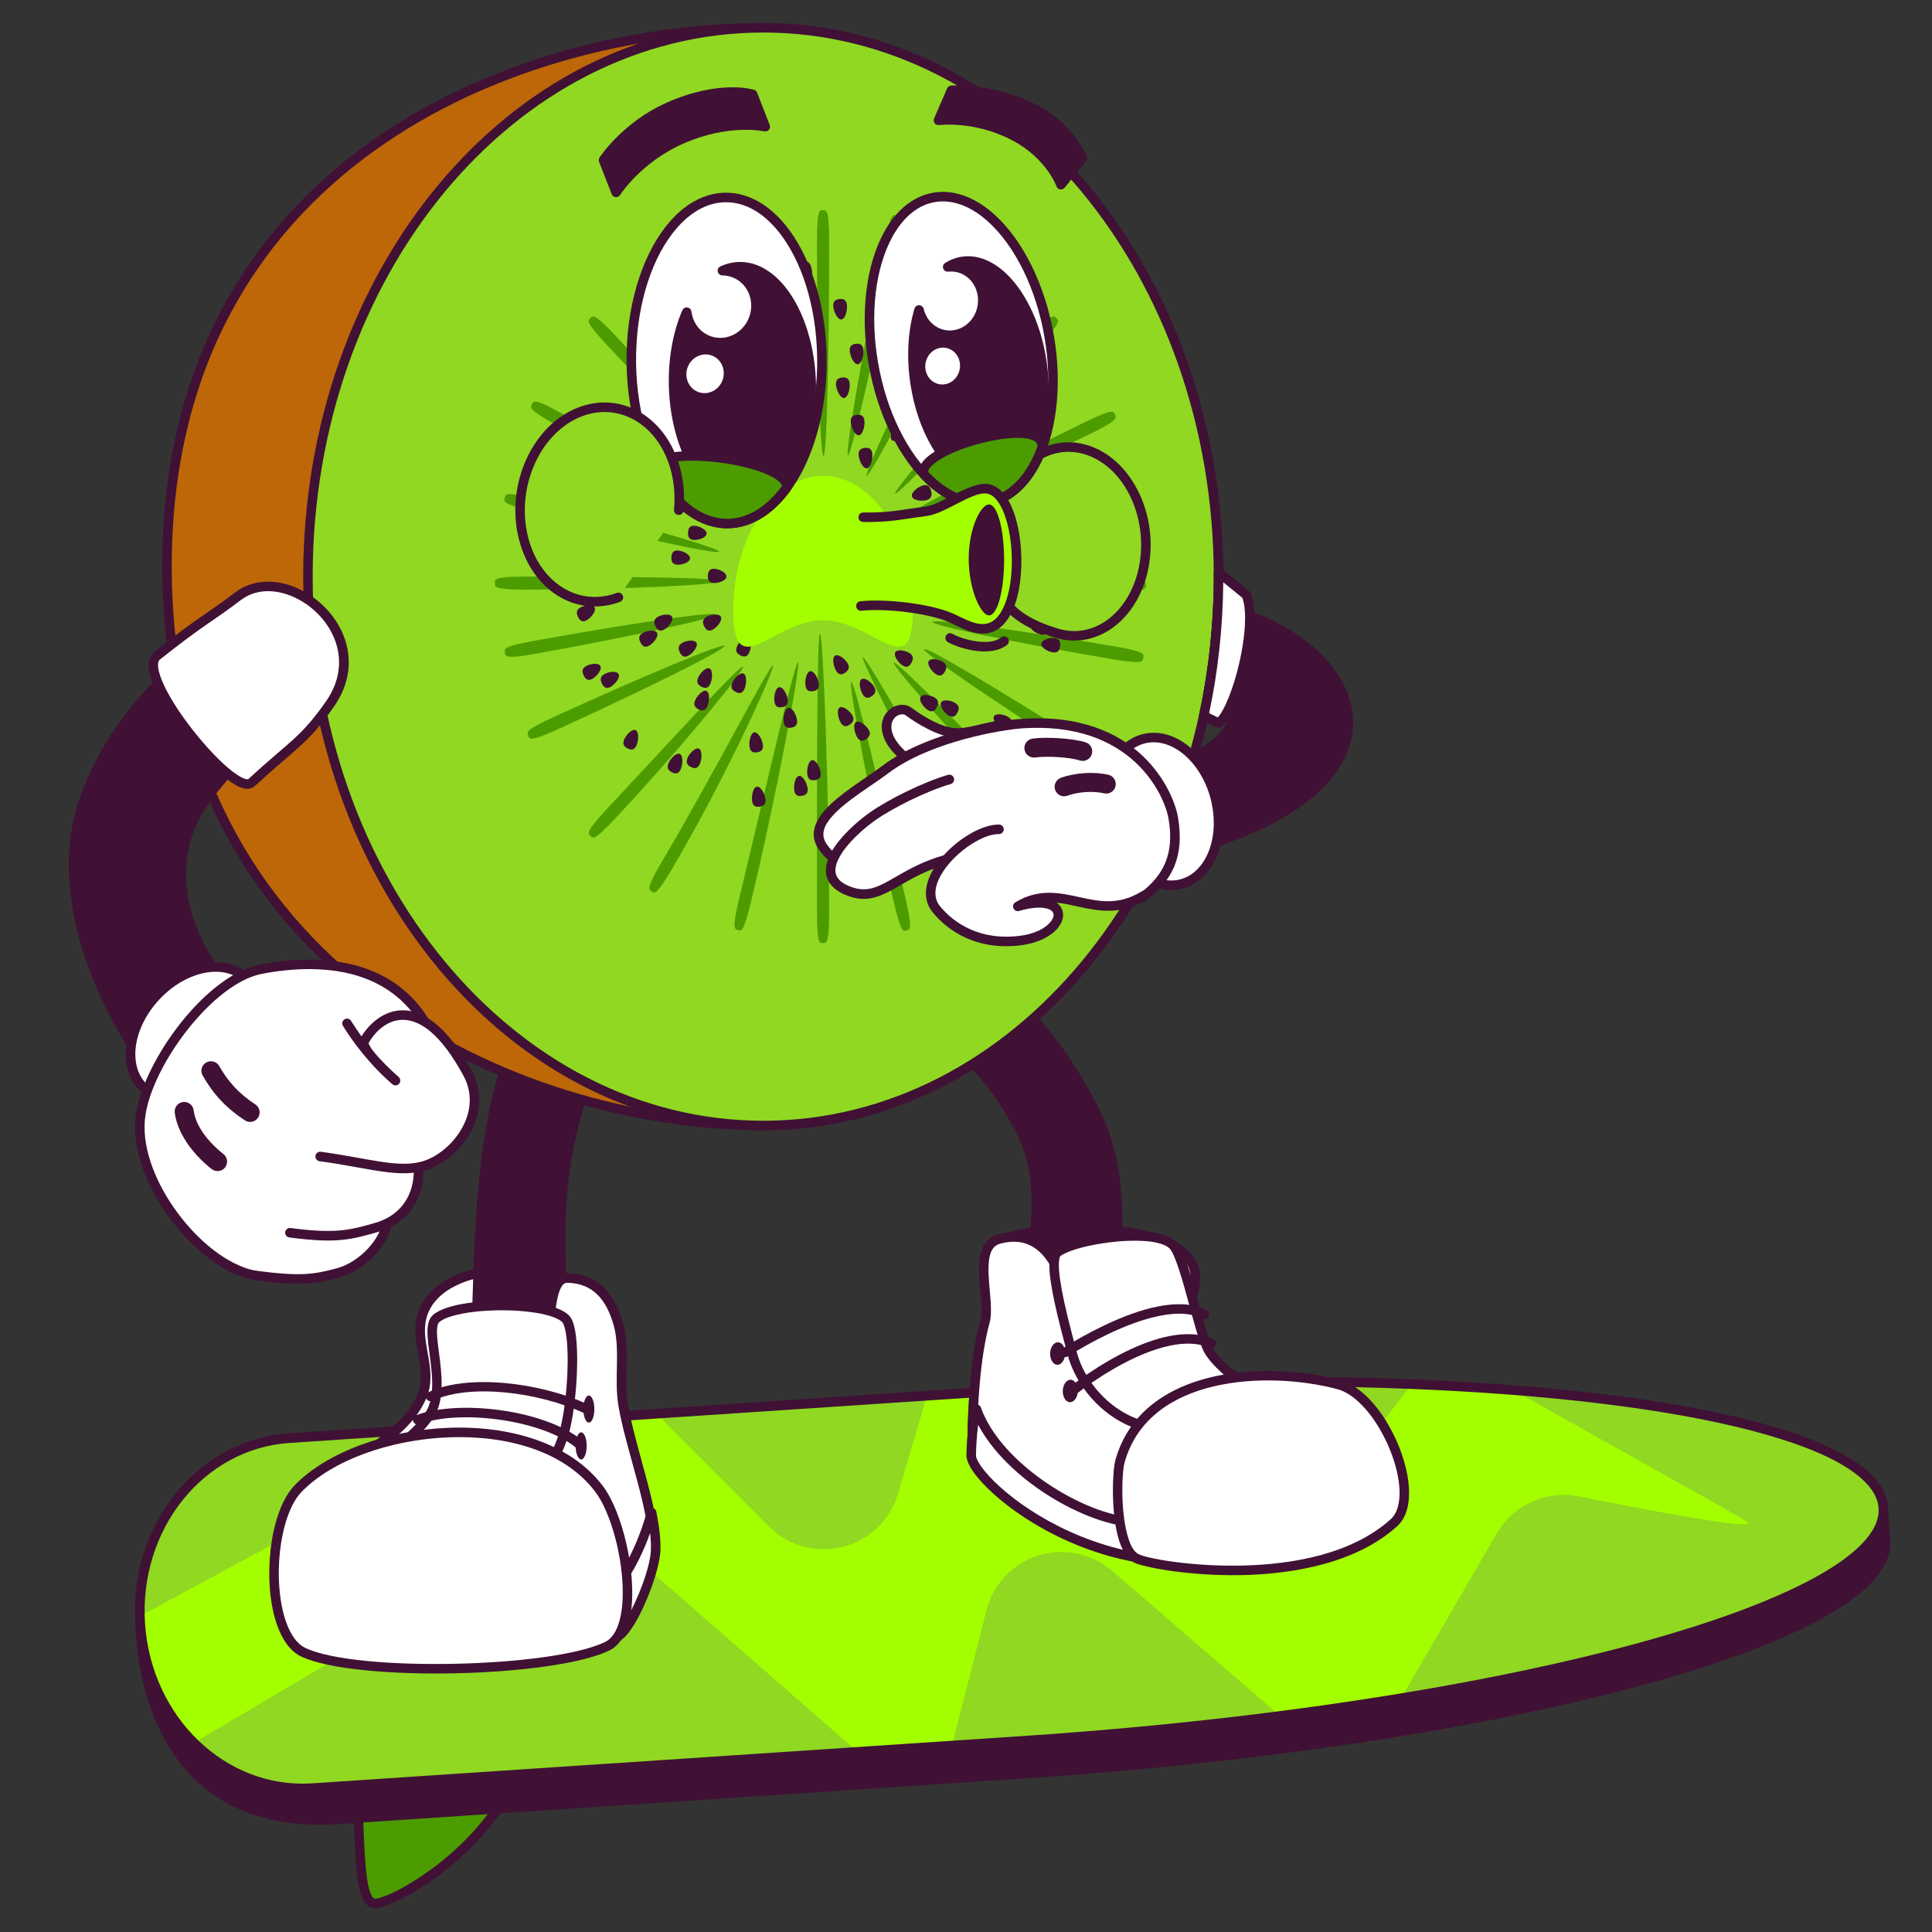 <svg xmlns="http://www.w3.org/2000/svg" xmlns:xlink="http://www.w3.org/1999/xlink" width="500" zoomAndPan="magnify" viewBox="0 0 375 375" height="500" preserveAspectRatio="xMidYMid meet" version="1.0"><rect x="0" y="0" width="375" height="375" fill="#333333" stroke="none"/><defs><clipPath id="36b0249d6f"><path d="M 62 306 L 105 306 L 105 370.465 L 62 370.465 Z M 62 306 " clip-rule="nonzero"/></clipPath><clipPath id="7626fc94ce"><path d="M 31 4.465 L 238 4.465 L 238 220 L 31 220 Z M 31 4.465 " clip-rule="nonzero"/></clipPath><clipPath id="500c23dbd8"><path d="M 58 4.465 L 238 4.465 L 238 220 L 58 220 Z M 58 4.465 " clip-rule="nonzero"/></clipPath></defs><path fill="#4c9c00" d="M 99.293 312.582 C 95.449 304.383 60.027 305.297 64.121 315.918 C 72.508 337.664 67.098 370.012 72.957 369.457 C 78.82 368.898 115.672 347.492 99.293 312.582 Z M 99.293 312.582 " fill-opacity="1" fill-rule="evenodd"/><g clip-path="url(#36b0249d6f)"><path fill="#401135" d="M 100.129 312.188 C 99.355 310.539 97.484 309.164 94.891 308.18 C 89.336 306.074 80.395 305.617 73.457 306.887 C 70.062 307.504 67.141 308.551 65.277 309.973 C 63.145 311.598 62.273 313.699 63.25 316.254 C 69.949 333.602 67.809 357.719 69.691 366.387 C 69.957 367.617 70.312 368.57 70.758 369.203 C 71.359 370.082 72.125 370.465 73.047 370.375 C 74.879 370.203 79.621 368.133 84.879 364.27 C 96.949 355.395 111.855 337.164 100.129 312.188 Z M 98.461 312.973 C 109.668 336.871 95.332 354.285 83.777 362.777 C 78.91 366.359 74.566 368.375 72.871 368.535 C 72.523 368.566 72.32 368.281 72.113 367.879 C 71.52 366.742 71.199 364.754 70.969 362.164 C 70.02 351.418 70.879 330.891 64.984 315.586 C 64.324 313.891 64.984 312.523 66.395 311.441 C 68.074 310.16 70.73 309.266 73.785 308.703 C 79.477 307.664 86.566 307.824 91.824 309.156 C 93.852 309.672 95.59 310.355 96.844 311.23 C 97.59 311.746 98.148 312.316 98.461 312.973 Z M 98.461 312.973 " fill-opacity="1" fill-rule="evenodd"/></g><path fill="#401135" d="M 366.902 298.98 L 366.473 292.609 C 366.312 290.148 365 287.797 362.559 285.621 C 359.156 282.574 353.488 279.82 345.902 277.449 C 316.938 268.402 259.57 264.691 194.074 269.051 L 56.055 278.234 C 38.359 279.41 25.02 295.961 26.309 315.246 C 26.406 316.766 26.406 336.414 39.844 347.188 C 45.625 351.82 53.887 354.84 65.727 354.055 L 199.137 345.176 C 264.641 340.816 321.016 329.539 348.516 316.738 C 355.727 313.383 360.977 309.902 363.941 306.43 C 366.074 303.949 367.07 301.445 366.902 298.98 Z M 366.902 298.98 " fill-opacity="1" fill-rule="evenodd"/><path fill="#90d822" d="M 198.648 337.883 C 292.02 331.672 366.805 311.414 365.555 292.672 C 364.309 273.934 287.496 263.762 194.129 269.973 L 56.117 279.156 C 38.914 280.301 25.98 296.434 27.227 315.184 C 28.477 333.938 43.434 348.211 60.641 347.066 Z M 198.648 337.883 " fill-opacity="1" fill-rule="evenodd"/><path fill="#a3fe00" d="M 271.945 329.621 L 290.516 297.641 C 293.75 292.082 300.156 289.195 306.461 290.457 C 320.379 293.246 342.754 297.5 338.914 295.223 C 335.266 293.055 310.191 279.023 293.715 269.824 C 287.434 269.332 280.836 268.945 273.961 268.668 L 259.953 287.168 C 255.008 293.707 245.715 295.066 239.098 290.215 L 210.23 269.055 C 204.93 269.309 199.555 269.613 194.129 269.973 L 179.91 270.922 L 174.305 289.93 C 172.805 295.016 168.734 298.93 163.594 300.234 C 158.457 301.543 153.004 300.039 149.266 296.289 L 127.434 274.41 L 95.93 276.508 L 27.152 313.707 C 27.172 314.195 27.199 314.688 27.227 315.184 C 27.836 324.395 31.766 332.527 37.637 338.281 L 103.895 299.098 C 109.465 295.797 116.535 296.449 121.41 300.707 L 166.469 340.023 L 184.777 338.805 L 191.48 312.535 C 192.77 307.496 196.57 303.48 201.535 301.926 C 206.5 300.367 211.918 301.488 215.855 304.891 L 248.461 333.059 C 256.578 332.012 264.422 330.859 271.945 329.621 Z M 271.945 329.621 " fill-opacity="1" fill-rule="evenodd"/><path fill="#401135" d="M 198.711 338.805 C 264.219 334.445 320.594 323.168 348.09 310.367 C 355.305 307.012 360.551 303.531 363.52 300.059 C 365.652 297.578 366.645 295.074 366.477 292.609 C 366.316 290.148 364.992 287.797 362.559 285.621 C 359.148 282.574 353.492 279.82 345.898 277.449 C 316.941 268.402 259.57 264.691 194.066 269.051 L 56.055 278.234 C 38.363 279.41 25.023 295.961 26.301 315.246 C 27.59 334.527 43.008 349.164 60.703 347.988 Z M 198.586 336.961 L 60.578 346.145 C 43.859 347.254 29.367 333.344 28.148 315.121 C 26.941 296.902 39.465 281.191 56.18 280.078 L 194.191 270.895 C 259.402 266.559 316.516 270.207 345.348 279.215 C 352.621 281.484 358.066 284.082 361.324 287 C 363.34 288.797 364.496 290.699 364.629 292.734 C 364.773 294.77 363.875 296.805 362.117 298.855 C 359.266 302.18 354.211 305.477 347.309 308.688 C 319.926 321.438 263.801 332.621 198.586 336.961 Z M 198.586 336.961 " fill-opacity="1" fill-rule="evenodd"/><path fill="#ffffff" d="M 254.918 279.895 C 259.246 273.84 234.992 268.434 230.945 259.098 C 229.152 254.957 232.469 251.18 231.98 247.188 C 230.527 235.184 194.062 237.941 192.828 241.82 C 191.453 246.133 192.352 252.285 191.188 256.496 C 189.277 263.449 188.789 273.309 188.711 279.566 C 188.656 283.594 225.578 320.941 254.918 279.895 Z M 254.918 279.895 " fill-opacity="1" fill-rule="evenodd"/><path fill="#401135" d="M 255.672 280.434 C 256.715 278.977 256.559 277.547 255.512 276.113 C 254.934 275.332 254.059 274.543 252.953 273.746 C 249.402 271.188 243.391 268.496 238.527 265.34 C 235.477 263.355 232.863 261.203 231.793 258.73 C 230.992 256.871 231.375 255.094 231.863 253.332 C 232.438 251.254 233.16 249.191 232.902 247.078 C 232.516 243.887 229.977 241.562 226.199 240.047 C 220.98 237.953 213.359 237.359 206.688 237.652 C 201.465 237.883 196.82 238.656 194.332 239.637 C 193.59 239.926 193.02 240.246 192.641 240.562 C 192.27 240.875 192.043 241.215 191.941 241.539 C 191.234 243.77 191.094 246.473 191 249.164 C 190.914 251.691 190.863 254.207 190.301 256.25 C 188.367 263.273 187.863 273.234 187.785 279.555 C 187.777 279.91 187.934 280.465 188.32 281.152 C 189.004 282.344 190.441 284.137 192.508 286.141 C 199.273 292.699 212.832 301.637 227.793 299.602 C 236.957 298.355 246.676 293.02 255.672 280.434 Z M 254.164 279.355 C 246.125 290.602 237.535 295.863 229.293 297.48 C 216.941 299.902 205.441 294.168 198.008 288.438 C 194.305 285.582 191.598 282.723 190.324 280.859 C 190.078 280.496 189.891 280.18 189.758 279.91 C 189.695 279.766 189.633 279.66 189.633 279.578 C 189.711 273.387 190.188 263.625 192.082 256.742 C 192.68 254.574 192.758 251.91 192.852 249.23 C 192.938 246.715 193.035 244.184 193.703 242.102 C 193.727 242.02 193.836 241.973 193.945 241.895 C 194.211 241.707 194.566 241.531 195.008 241.359 C 197.379 240.426 201.801 239.719 206.762 239.5 C 213.18 239.219 220.496 239.754 225.508 241.766 C 228.562 242.988 230.754 244.727 231.062 247.297 C 231.289 249.176 230.59 250.996 230.082 252.84 C 229.484 255 229.113 257.184 230.098 259.465 C 231.289 262.219 234.117 264.68 237.52 266.891 C 242.352 270.031 248.34 272.703 251.875 275.246 C 252.789 275.91 253.535 276.559 254.02 277.211 C 254.539 277.922 254.688 278.633 254.164 279.355 Z M 254.164 279.355 " fill-opacity="1" fill-rule="evenodd"/><path fill="#401135" d="M 196.586 191.836 C 195.867 190.953 194.648 190.605 193.176 190.809 C 191.391 191.055 189.152 192.109 187.234 193.547 C 185.281 195.004 183.672 196.855 183.086 198.578 C 182.613 199.957 182.75 201.277 183.672 202.375 C 186.941 206.254 192.129 209.391 197.73 220.902 C 200.992 227.586 200.406 236.004 199.43 244.164 C 198.406 252.633 196.969 260.844 198.523 266.723 C 198.781 267.695 199.438 268.582 200.398 269.309 C 201.676 270.273 203.504 270.961 205.449 271.219 C 208.398 271.609 211.598 270.992 213.543 269.039 C 214.895 267.695 215.691 265.73 215.426 262.98 C 215.203 260.664 216.25 255.543 217.031 249.129 C 218.242 239.215 218.82 226.316 213.578 215.723 C 206.941 202.305 200.469 196.602 196.586 191.836 Z M 196.586 191.836 " fill-opacity="1" fill-rule="evenodd"/><path fill="#ffffff" d="M 228.973 300.711 C 237.883 301.609 233.473 269.941 217.352 268.359 C 206.746 267.316 210.258 236.266 193.977 240.48 C 188.5 241.902 192.352 252.285 191.188 256.496 C 189.277 263.449 188.789 273.309 188.711 279.566 C 188.656 283.594 200.293 297.812 228.973 300.711 Z M 228.973 300.711 " fill-opacity="1" fill-rule="evenodd"/><path fill="#401135" d="M 228.879 301.629 C 230.582 301.801 231.91 301.062 232.855 299.641 C 233.672 298.414 234.188 296.629 234.363 294.492 C 234.824 288.859 232.949 280.719 228.863 274.859 C 226.059 270.848 222.23 267.91 217.445 267.438 C 215.605 267.258 214.297 265.984 213.203 264.176 C 211.34 261.094 210.137 256.504 208.676 252.152 C 206.023 244.289 202.438 237.336 193.75 239.586 C 191.148 240.262 190.188 242.551 190.039 245.473 C 189.93 247.727 190.277 250.367 190.434 252.668 C 190.527 254.062 190.559 255.32 190.301 256.25 C 188.367 263.273 187.863 273.234 187.785 279.555 C 187.77 280.883 188.82 283.273 191.281 285.98 C 196.57 291.824 208.473 299.57 228.879 301.629 Z M 229.066 299.789 C 209.32 297.797 197.777 290.391 192.648 284.738 C 191.391 283.348 190.527 282.078 190.047 281.031 C 189.781 280.449 189.625 279.957 189.633 279.578 C 189.711 273.387 190.188 263.625 192.082 256.742 C 192.383 255.652 192.391 254.18 192.281 252.547 C 192.137 250.312 191.777 247.754 191.887 245.566 C 191.988 243.555 192.422 241.84 194.211 241.379 C 198.621 240.234 201.418 241.965 203.438 244.961 C 204.883 247.113 205.957 249.879 206.918 252.742 C 208.434 257.23 209.699 261.953 211.617 265.133 C 213.055 267.5 214.859 269.043 217.258 269.277 C 221.508 269.695 224.863 272.363 227.34 275.918 C 231.188 281.418 232.949 289.055 232.516 294.344 C 232.375 296.109 231.988 297.602 231.32 298.617 C 230.773 299.43 230.039 299.887 229.066 299.789 Z M 229.066 299.789 " fill-opacity="1" fill-rule="evenodd"/><path fill="#ffffff" d="M 224.699 302.875 C 227.016 303.102 223.816 295.629 219.812 295.43 C 210.312 294.953 193.637 285.055 189.52 273.504 C 188.82 275.691 188.523 280.66 188.508 282.441 C 188.453 286.469 203.867 300.809 224.699 302.875 Z M 224.699 302.875 " fill-opacity="1" fill-rule="evenodd"/><path fill="#401135" d="M 224.613 303.793 C 225.098 303.844 225.469 303.711 225.758 303.496 C 226.246 303.125 226.535 302.32 226.332 301.234 C 226.066 299.816 225.012 297.762 223.527 296.316 C 222.473 295.285 221.195 294.574 219.859 294.504 C 215.238 294.273 208.875 291.727 203.168 287.855 C 197.465 283.992 192.391 278.805 190.387 273.195 C 190.254 272.82 189.898 272.574 189.504 272.578 C 189.105 272.586 188.758 272.844 188.641 273.223 C 187.91 275.477 187.598 280.594 187.574 282.43 C 187.566 283.031 187.809 283.828 188.328 284.754 C 188.996 285.922 190.141 287.352 191.715 288.898 C 197.645 294.727 209.777 302.324 224.613 303.793 Z M 224.547 301.926 C 210.328 300.449 198.707 293.176 193.012 287.578 C 191.59 286.18 190.543 284.895 189.938 283.84 C 189.617 283.281 189.426 282.816 189.434 282.453 C 189.449 281.293 189.57 278.742 189.859 276.547 C 192.438 281.441 197.031 285.93 202.125 289.387 C 208.16 293.469 214.891 296.109 219.766 296.352 C 220.535 296.391 221.258 296.789 221.895 297.332 C 222.977 298.246 223.832 299.594 224.266 300.738 C 224.406 301.09 224.5 301.422 224.539 301.711 C 224.547 301.777 224.547 301.855 224.547 301.926 Z M 224.547 301.926 " fill-opacity="1" fill-rule="evenodd"/><path fill="#ffffff" d="M 227.434 241.461 C 223.551 238.281 208.789 240.527 205.273 243.051 C 203.145 244.578 206.602 256.945 208.098 262.664 C 209.598 268.379 214.297 273.945 220.289 276.219 C 226.719 278.66 245.07 278.43 247.391 275.965 C 249.723 273.496 236.359 266.664 234.246 261.418 C 232.137 256.168 229.812 243.406 227.434 241.461 Z M 227.434 241.461 " fill-opacity="1" fill-rule="evenodd"/><path fill="#401135" d="M 228.023 240.746 C 226.348 239.379 222.828 238.852 218.938 238.996 C 213.297 239.207 206.918 240.727 204.727 242.301 C 204.324 242.59 203.996 243.098 203.828 243.832 C 203.656 244.602 203.633 245.68 203.734 246.957 C 204.121 251.523 206.148 258.855 207.207 262.895 C 208.77 268.879 213.691 274.707 219.953 277.082 C 224.555 278.828 235.102 279.262 241.828 278.488 C 243.609 278.281 245.117 277.996 246.203 277.633 C 247.082 277.34 247.711 276.973 248.066 276.598 C 248.582 276.051 248.719 275.391 248.488 274.629 C 248.262 273.906 247.602 273.023 246.621 272.062 C 244.656 270.145 241.348 267.77 238.699 265.379 C 237.051 263.902 235.652 262.441 235.102 261.07 C 233.625 257.41 232.059 250.074 230.434 245.336 C 229.656 243.082 228.809 241.391 228.023 240.746 Z M 226.852 242.176 C 227.488 242.699 228.055 244.121 228.68 245.938 C 230.316 250.703 231.902 258.078 233.387 261.762 C 234.023 263.332 235.57 265.059 237.457 266.754 C 240.098 269.125 243.383 271.484 245.332 273.387 C 245.938 273.98 246.406 274.512 246.637 274.984 C 246.707 275.125 246.809 275.234 246.715 275.328 C 246.516 275.547 246.125 275.707 245.621 275.879 C 244.625 276.207 243.242 276.465 241.621 276.648 C 235.156 277.395 225.027 277.027 220.613 275.355 C 214.906 273.188 210.422 267.879 208.992 262.43 C 207.961 258.465 205.965 251.277 205.582 246.805 C 205.504 245.918 205.496 245.145 205.582 244.543 C 205.605 244.348 205.645 244.172 205.699 244.023 C 205.73 243.93 205.754 243.848 205.809 243.805 C 207.844 242.344 213.777 241.039 219.008 240.844 C 221.082 240.766 223.055 240.867 224.613 241.23 C 225.547 241.445 226.316 241.742 226.852 242.176 Z M 226.852 242.176 " fill-opacity="1" fill-rule="evenodd"/><path fill="#401135" d="M 205.434 260.539 C 204.637 260.461 203.914 261.367 203.836 262.57 C 203.758 263.773 204.348 264.812 205.148 264.895 C 205.957 264.977 206.672 264.066 206.746 262.863 C 206.824 261.664 206.242 260.621 205.434 260.539 Z M 205.434 260.539 " fill-opacity="1" fill-rule="evenodd"/><path fill="#401135" d="M 206.281 261.699 C 205.848 261.973 205.719 262.543 205.988 262.977 C 206.262 263.406 206.832 263.539 207.266 263.266 C 211.633 260.523 217.895 257.191 223.66 255.727 C 227.316 254.801 230.762 254.602 233.32 255.941 C 233.773 256.18 234.336 256.004 234.57 255.551 C 234.809 255.098 234.633 254.539 234.18 254.301 C 231.27 252.781 227.359 252.879 223.203 253.934 C 217.254 255.445 210.789 258.871 206.281 261.699 Z M 206.281 261.699 " fill-opacity="1" fill-rule="evenodd"/><path fill="#401135" d="M 207.891 267.809 C 207.09 267.727 206.367 268.637 206.289 269.84 C 206.211 271.039 206.801 272.082 207.602 272.164 C 208.41 272.246 209.125 271.336 209.203 270.133 C 209.281 268.93 208.699 267.891 207.891 267.809 Z M 207.891 267.809 " fill-opacity="1" fill-rule="evenodd"/><path fill="#401135" d="M 207.539 269.297 C 207.141 269.609 207.07 270.191 207.387 270.594 C 207.699 270.996 208.281 271.066 208.684 270.75 C 212.645 267.641 218.641 263.77 224.449 261.898 C 228.156 260.707 231.785 260.309 234.707 261.59 C 235.176 261.793 235.723 261.578 235.926 261.113 C 236.129 260.645 235.918 260.098 235.449 259.895 C 232.156 258.453 228.062 258.793 223.883 260.141 C 217.863 262.078 211.645 266.07 207.539 269.297 Z M 207.539 269.297 " fill-opacity="1" fill-rule="evenodd"/><path fill="#ffffff" d="M 270.551 295.57 C 276.445 290.254 268.453 271.027 259.82 268.738 C 246.141 265.121 222.426 265.969 217.414 283.543 C 216.574 286.484 216.387 300.273 220.535 302.465 C 223.629 304.102 255.254 309.359 270.551 295.57 Z M 270.551 295.57 " fill-opacity="1" fill-rule="evenodd"/><path fill="#401135" d="M 271.172 296.258 C 272.25 295.281 272.949 293.906 273.277 292.258 C 273.727 289.984 273.484 287.16 272.699 284.246 C 271.551 279.973 269.254 275.488 266.441 272.277 C 264.488 270.047 262.285 268.438 260.055 267.848 C 251.688 265.629 239.633 265.07 230.223 268.84 C 223.809 271.406 218.617 275.961 216.52 283.289 C 215.914 285.418 215.621 293.039 216.98 298.203 C 217.625 300.641 218.68 302.531 220.102 303.281 C 221.688 304.121 230.551 305.938 240.984 305.727 C 251.398 305.516 263.363 303.293 271.172 296.258 Z M 269.93 294.883 C 262.438 301.633 250.941 303.676 240.953 303.879 C 230.969 304.078 222.48 302.449 220.965 301.648 C 219.898 301.082 219.254 299.57 218.766 297.73 C 217.5 292.91 217.73 285.785 218.301 283.797 C 220.707 275.355 227.645 270.973 235.574 269.094 C 243.695 267.172 252.867 267.855 259.582 269.633 C 261.5 270.141 263.363 271.578 265.051 273.496 C 267.684 276.508 269.836 280.715 270.914 284.727 C 271.613 287.336 271.871 289.859 271.457 291.895 C 271.219 293.117 270.734 294.156 269.93 294.883 Z M 269.93 294.883 " fill-opacity="1" fill-rule="evenodd"/><path fill="#ffffff" d="M 119.332 317.723 C 121.91 316.797 126.668 305.793 126.879 300.957 C 127.203 293.449 122.363 281.238 120.941 272.672 C 120.078 267.48 121.41 261.871 119.965 256.859 C 116.105 243.441 83.871 242.359 81.676 256.574 C 80.945 261.301 83.941 266.23 81.922 270.977 C 77.367 281.68 60.973 285.215 57.152 293.008 C 54.273 298.875 55.652 314.375 60.711 317.723 C 68.262 322.715 108.191 321.715 119.332 317.723 Z M 119.332 317.723 " fill-opacity="1" fill-rule="evenodd"/><path fill="#401135" d="M 119.645 318.594 C 120.059 318.445 120.527 318.121 121.012 317.625 C 121.59 317.023 122.223 316.145 122.855 315.078 C 125.223 311.102 127.652 304.488 127.801 301 C 128.129 293.441 123.285 281.145 121.855 272.52 C 121.434 269.98 121.555 267.336 121.598 264.715 C 121.641 261.941 121.602 259.195 120.855 256.602 C 120.023 253.711 117.988 251.34 115.215 249.535 C 111.223 246.941 105.684 245.535 100.215 245.43 C 94.719 245.324 89.305 246.535 85.605 249.098 C 83.016 250.891 81.242 253.332 80.762 256.434 C 80.383 258.895 80.949 261.406 81.371 263.922 C 81.746 266.164 82.008 268.41 81.07 270.617 C 78.863 275.797 73.754 279.203 68.773 282.297 C 63.461 285.598 58.293 288.578 56.32 292.598 C 54.531 296.25 54.281 303.496 55.539 309.457 C 56.406 313.57 58.027 317.055 60.203 318.492 C 62.539 320.039 67.875 321.082 74.527 321.602 C 89.688 322.777 111.777 321.41 119.645 318.594 Z M 119.02 316.852 C 111.289 319.621 89.57 320.914 74.668 319.754 C 68.438 319.273 63.414 318.398 61.223 316.949 C 59.348 315.711 58.098 312.625 57.348 309.074 C 56.18 303.539 56.32 296.805 57.98 293.414 C 58.879 291.586 60.531 290.023 62.547 288.523 C 64.672 286.945 67.199 285.453 69.75 283.871 C 75.059 280.574 80.422 276.863 82.773 271.34 C 83.855 268.793 83.629 266.203 83.195 263.617 C 82.805 261.297 82.238 258.984 82.59 256.715 C 83.094 253.461 85.348 251.109 88.453 249.562 C 91.723 247.938 95.93 247.199 100.18 247.281 C 105.289 247.379 110.477 248.664 114.207 251.086 C 116.586 252.633 118.363 254.637 119.078 257.113 C 119.773 259.535 119.789 262.098 119.746 264.684 C 119.703 267.418 119.59 270.176 120.027 272.824 C 121.441 281.336 126.277 293.461 125.953 300.918 C 125.812 304.195 123.488 310.398 121.266 314.133 C 120.719 315.055 120.18 315.82 119.68 316.34 C 119.438 316.586 119.227 316.777 119.02 316.852 Z M 119.02 316.852 " fill-opacity="1" fill-rule="evenodd"/><path fill="#ffffff" d="M 82.18 321.047 C 96.219 321.387 101.777 244.355 91.281 247.477 C 86.25 248.969 82.387 251.969 81.676 256.574 C 80.945 261.301 83.941 266.23 81.922 270.977 C 77.367 281.68 60.973 285.215 57.152 293.008 C 54.273 298.875 55.652 314.375 60.711 317.723 C 63.816 319.773 72.387 320.812 82.18 321.047 Z M 82.18 321.047 " fill-opacity="1" fill-rule="evenodd"/><path fill="#401135" d="M 82.156 321.973 C 83.559 322.008 84.906 321.426 86.16 320.27 C 87.82 318.742 89.352 316.164 90.691 312.828 C 95.699 300.379 98.285 277.215 97.523 262.008 C 97.234 256.305 96.461 251.703 95.211 249.137 C 94.145 246.949 92.68 246.094 91.016 246.59 C 85.613 248.195 81.527 251.484 80.762 256.434 C 80.383 258.895 80.949 261.406 81.371 263.922 C 81.746 266.164 82.008 268.41 81.07 270.617 C 78.863 275.797 73.754 279.203 68.773 282.297 C 63.461 285.598 58.293 288.578 56.32 292.598 C 54.531 296.25 54.281 303.496 55.539 309.457 C 56.406 313.57 58.027 317.055 60.203 318.492 C 61.516 319.359 63.742 320.082 66.617 320.621 C 70.734 321.395 76.223 321.832 82.156 321.973 Z M 82.203 320.125 C 76.383 319.984 70.996 319.559 66.957 318.801 C 64.395 318.32 62.395 317.723 61.223 316.949 C 59.348 315.711 58.098 312.625 57.348 309.074 C 56.18 303.539 56.32 296.805 57.98 293.414 C 58.879 291.586 60.531 290.023 62.547 288.523 C 64.672 286.945 67.199 285.453 69.75 283.871 C 75.059 280.574 80.422 276.863 82.773 271.34 C 83.855 268.793 83.629 266.203 83.195 263.617 C 82.805 261.297 82.238 258.984 82.59 256.715 C 83.25 252.453 86.891 249.746 91.547 248.363 C 92.41 248.105 92.992 248.809 93.547 249.949 C 94.727 252.367 95.402 256.719 95.676 262.102 C 96.426 277.074 93.906 299.883 88.973 312.141 C 87.953 314.676 86.836 316.75 85.609 318.176 C 84.547 319.414 83.43 320.152 82.203 320.125 Z M 82.203 320.125 " fill-opacity="1" fill-rule="evenodd"/><path fill="#401135" d="M 102.305 194.281 C 94.988 208.379 92.988 223.934 92.18 239.766 C 91.379 255.426 91.746 271.359 89.125 286.391 C 88.84 288.047 89.48 289.5 90.77 290.641 C 91.906 291.645 93.566 292.406 95.457 292.816 C 101.082 294.039 108.602 292.129 109.738 285.508 C 111.73 273.992 110.824 263.438 110.184 252.648 C 109.234 236.715 108.879 220.254 119.68 199.281 C 120.223 198.223 120.184 197.129 119.707 196.078 C 119.094 194.75 117.68 193.465 115.859 192.5 C 113.258 191.121 109.836 190.383 107.023 190.938 C 104.996 191.34 103.281 192.395 102.305 194.281 Z M 102.305 194.281 " fill-opacity="1" fill-rule="evenodd"/><path fill="#ffffff" d="M 119.332 317.723 C 121.91 316.797 126.668 305.793 126.879 300.957 C 127.203 293.449 122.363 281.238 120.941 272.672 C 120.078 267.48 121.41 261.871 119.965 256.859 C 118.523 251.844 115.715 248.113 110.066 248.07 C 103.094 248.02 110.41 282.141 99.977 282.105 C 84.121 282.055 82.516 321.25 91.281 321.047 C 102.758 320.785 114.156 319.578 119.332 317.723 Z M 119.332 317.723 " fill-opacity="1" fill-rule="evenodd"/><path fill="#401135" d="M 119.645 318.594 C 120.059 318.445 120.527 318.121 121.012 317.625 C 121.59 317.023 122.223 316.145 122.855 315.078 C 125.223 311.102 127.652 304.488 127.801 301 C 128.129 293.441 123.285 281.145 121.855 272.52 C 121.434 269.98 121.555 267.336 121.598 264.715 C 121.641 261.941 121.602 259.195 120.855 256.602 C 119.293 251.168 116.191 247.191 110.07 247.145 C 108.602 247.137 107.492 248.152 106.812 250.082 C 106.02 252.336 105.746 255.965 105.582 260 C 105.348 265.809 105.316 272.492 103.98 276.906 C 103.219 279.418 102.094 281.188 99.98 281.18 C 95.199 281.164 91.57 284.391 89.102 289.141 C 85.586 295.918 84.438 305.805 85.379 312.84 C 85.801 315.977 86.652 318.559 87.848 320.117 C 88.797 321.355 89.965 322.004 91.301 321.973 C 102.898 321.707 114.414 320.469 119.645 318.594 Z M 119.02 316.852 C 113.895 318.688 102.617 319.863 91.262 320.121 C 90.176 320.148 89.371 319.301 88.707 318.016 C 87.477 315.621 86.879 311.738 86.914 307.418 C 86.969 300.848 88.504 293.266 91.746 288.266 C 93.777 285.129 96.484 283.02 99.977 283.031 C 102.441 283.039 104.125 281.508 105.215 278.934 C 106.633 275.586 107.031 270.355 107.246 265.117 C 107.449 260.074 107.492 255.027 108.242 251.805 C 108.461 250.859 108.734 250.086 109.117 249.555 C 109.367 249.211 109.664 248.992 110.059 248.996 C 115.234 249.035 117.754 252.516 119.078 257.113 C 119.773 259.535 119.789 262.098 119.746 264.684 C 119.703 267.418 119.59 270.176 120.027 272.824 C 121.441 281.336 126.277 293.461 125.953 300.918 C 125.812 304.195 123.488 310.398 121.266 314.133 C 120.719 315.055 120.18 315.82 119.68 316.34 C 119.438 316.586 119.227 316.777 119.02 316.852 Z M 119.02 316.852 " fill-opacity="1" fill-rule="evenodd"/><path fill="#ffffff" d="M 119.715 317.723 C 122.293 316.797 127.051 305.793 127.258 300.961 C 127.352 298.82 127.023 296.305 126.477 293.594 C 121.508 311.223 112.078 314.457 107.738 318.812 C 104.77 321.793 117.543 318.5 119.715 317.723 Z M 119.715 317.723 " fill-opacity="1" fill-rule="evenodd"/><path fill="#401135" d="M 120.027 318.594 C 120.441 318.445 120.91 318.125 121.391 317.625 C 121.969 317.023 122.602 316.145 123.238 315.082 C 125.605 311.105 128.031 304.488 128.184 301 C 128.277 298.797 127.949 296.199 127.387 293.41 C 127.301 292.992 126.941 292.688 126.512 292.672 C 126.086 292.656 125.703 292.934 125.586 293.344 C 120.691 310.715 111.359 313.867 107.082 318.16 C 106.379 318.871 106.309 319.488 106.41 319.871 C 106.512 320.246 106.785 320.594 107.32 320.789 C 107.945 321.016 109.262 321 110.852 320.766 C 114.156 320.289 118.785 319.039 120.027 318.594 Z M 108.797 319.078 C 113.012 315.156 121.117 311.762 126.188 297.566 C 126.32 298.758 126.379 299.887 126.336 300.918 C 126.191 304.199 123.871 310.398 121.645 314.137 C 121.098 315.055 120.562 315.82 120.059 316.34 C 119.82 316.59 119.609 316.777 119.402 316.852 C 118.129 317.309 113.117 318.652 109.938 319.023 C 109.562 319.066 109.148 319.078 108.797 319.078 Z M 108.797 319.078 " fill-opacity="1" fill-rule="evenodd"/><path fill="#ffffff" d="M 84.688 255.891 C 88.691 252.551 106.539 252.555 109.812 256.008 C 111.793 258.098 111.344 271.344 109.512 278.016 C 107.684 284.688 102.73 290.793 96.73 292.793 C 90.285 294.941 72.371 292.445 70.254 289.207 C 68.141 285.969 81.633 279.395 84.039 273.359 C 86.445 267.324 82.242 257.938 84.688 255.891 Z M 84.688 255.891 " fill-opacity="1" fill-rule="evenodd"/><path fill="#401135" d="M 84.094 255.18 C 83.668 255.539 83.363 256.035 83.184 256.672 C 82.973 257.414 82.93 258.375 83 259.484 C 83.125 261.41 83.574 263.844 83.785 266.328 C 83.98 268.656 83.973 271.031 83.18 273.016 C 82.551 274.602 81.082 276.207 79.367 277.793 C 76.617 280.332 73.23 282.781 71.188 284.844 C 70.188 285.855 69.496 286.805 69.238 287.629 C 69 288.395 69.074 289.09 69.48 289.711 C 69.797 290.199 70.383 290.695 71.207 291.145 C 72.254 291.715 73.719 292.246 75.449 292.711 C 82.008 294.461 92.398 295.211 97.023 293.672 C 103.289 291.582 108.492 285.23 110.406 278.262 C 111.711 273.508 112.332 265.469 111.891 260.344 C 111.773 258.969 111.578 257.797 111.305 256.934 C 111.086 256.227 110.797 255.699 110.484 255.371 C 109.879 254.734 108.859 254.172 107.523 253.734 C 105.734 253.152 103.348 252.766 100.77 252.59 C 96.953 252.328 92.711 252.52 89.395 253.156 C 87.043 253.609 85.141 254.309 84.094 255.18 Z M 85.281 256.602 C 86.156 255.871 87.773 255.352 89.746 254.973 C 92.918 254.363 96.984 254.188 100.645 254.434 C 103.051 254.602 105.281 254.949 106.953 255.492 C 107.926 255.812 108.699 256.176 109.141 256.645 C 109.305 256.816 109.422 257.113 109.539 257.488 C 109.777 258.25 109.941 259.285 110.047 260.5 C 110.469 265.441 109.879 273.188 108.621 277.77 C 106.871 284.145 102.168 290.004 96.438 291.914 C 92.039 293.379 82.164 292.59 75.926 290.922 C 74.367 290.504 73.035 290.035 72.094 289.523 C 71.598 289.25 71.219 288.992 71.027 288.703 C 70.883 288.477 70.965 288.223 71.102 287.934 C 71.363 287.387 71.863 286.793 72.504 286.148 C 74.531 284.102 77.895 281.672 80.625 279.148 C 82.566 277.355 84.184 275.496 84.898 273.703 C 86.398 269.945 85.484 264.938 85.016 261.074 C 84.871 259.898 84.777 258.84 84.836 257.98 C 84.879 257.371 84.957 256.875 85.281 256.602 Z M 85.281 256.602 " fill-opacity="1" fill-rule="evenodd"/><path fill="#401135" d="M 115.367 273.5 C 115.367 273.848 115.34 274.184 115.285 274.504 C 115.23 274.824 115.152 275.109 115.055 275.355 C 114.953 275.602 114.836 275.793 114.707 275.926 C 114.574 276.059 114.438 276.125 114.297 276.125 C 114.152 276.125 114.016 276.059 113.887 275.926 C 113.754 275.793 113.637 275.602 113.539 275.355 C 113.438 275.109 113.359 274.824 113.305 274.504 C 113.25 274.184 113.223 273.848 113.223 273.5 C 113.223 273.148 113.25 272.816 113.305 272.492 C 113.359 272.172 113.438 271.887 113.539 271.641 C 113.637 271.395 113.754 271.203 113.887 271.07 C 114.016 270.938 114.152 270.871 114.297 270.871 C 114.438 270.871 114.574 270.938 114.707 271.07 C 114.836 271.203 114.953 271.395 115.055 271.641 C 115.152 271.887 115.23 272.172 115.285 272.492 C 115.34 272.816 115.367 273.148 115.367 273.5 Z M 115.367 273.5 " fill-opacity="1" fill-rule="nonzero"/><path fill="#401135" d="M 113.484 274.336 C 113.949 274.551 114.5 274.352 114.715 273.887 C 114.93 273.426 114.73 272.875 114.266 272.66 C 104.695 268.211 90.613 266.672 83.176 270.219 C 82.719 270.438 82.52 270.992 82.742 271.453 C 82.961 271.914 83.512 272.109 83.977 271.891 C 91.035 268.52 104.398 270.113 113.484 274.336 Z M 113.484 274.336 " fill-opacity="1" fill-rule="evenodd"/><path fill="#401135" d="M 113.875 280.645 C 113.875 280.992 113.848 281.328 113.793 281.648 C 113.738 281.973 113.66 282.258 113.562 282.504 C 113.461 282.75 113.344 282.938 113.215 283.074 C 113.082 283.207 112.945 283.273 112.801 283.273 C 112.66 283.273 112.523 283.207 112.391 283.074 C 112.262 282.938 112.145 282.75 112.043 282.504 C 111.945 282.258 111.867 281.973 111.812 281.648 C 111.758 281.328 111.73 280.992 111.73 280.645 C 111.73 280.297 111.758 279.961 111.812 279.637 C 111.867 279.316 111.945 279.031 112.043 278.785 C 112.145 278.539 112.262 278.348 112.391 278.215 C 112.523 278.082 112.66 278.016 112.801 278.016 C 112.945 278.016 113.082 278.082 113.215 278.215 C 113.344 278.348 113.461 278.539 113.562 278.785 C 113.66 279.031 113.738 279.316 113.793 279.637 C 113.848 279.961 113.875 280.297 113.875 280.645 Z M 113.875 280.645 " fill-opacity="1" fill-rule="nonzero"/><path fill="#401135" d="M 112.184 281.328 C 112.559 281.672 113.145 281.645 113.488 281.266 C 113.832 280.887 113.801 280.301 113.426 279.961 C 110.07 276.922 104.062 274.77 97.797 273.812 C 91.555 272.863 85.066 273.094 80.734 274.703 C 80.258 274.883 80.012 275.414 80.191 275.891 C 80.367 276.371 80.902 276.613 81.379 276.438 C 85.477 274.914 91.617 274.742 97.516 275.641 C 103.387 276.539 109.039 278.488 112.184 281.328 Z M 112.184 281.328 " fill-opacity="1" fill-rule="evenodd"/><path fill="#ffffff" d="M 58.957 320.746 C 51.352 317.258 51.551 295.469 57.867 288.93 C 70.023 276.348 103.699 272.539 116.23 288.93 C 121.496 295.812 124.816 316.199 117.824 319.555 C 107.148 324.672 69.371 325.527 58.957 320.746 Z M 58.957 320.746 " fill-opacity="1" fill-rule="evenodd"/><path fill="#401135" d="M 58.57 321.586 C 63.852 324.012 76.062 325.047 88.312 324.789 C 100.551 324.527 112.816 322.98 118.223 320.387 C 120.555 319.27 121.953 316.504 122.473 312.891 C 123.594 305.094 120.758 293.328 116.965 288.367 C 110.531 279.949 98.688 276.652 86.871 277.141 C 75.109 277.629 63.414 281.855 57.203 288.289 C 55.598 289.949 54.344 292.531 53.508 295.566 C 52.297 299.969 51.949 305.328 52.551 310.039 C 52.961 313.246 53.812 316.152 55.109 318.285 C 56.035 319.816 57.199 320.961 58.57 321.586 Z M 59.344 319.906 C 58.281 319.422 57.41 318.508 56.691 317.324 C 55.512 315.383 54.762 312.727 54.387 309.805 C 53.812 305.332 54.141 300.238 55.293 296.055 C 56.035 293.363 57.105 291.047 58.535 289.574 C 64.477 283.422 75.695 279.453 86.945 278.988 C 98.141 278.527 109.402 281.52 115.496 289.492 C 118.562 293.504 120.922 302.25 120.875 309.301 C 120.859 311.605 120.586 313.727 119.977 315.43 C 119.43 316.961 118.621 318.145 117.422 318.719 C 112.156 321.246 100.195 322.684 88.273 322.938 C 76.363 323.191 64.477 322.266 59.344 319.906 Z M 59.344 319.906 " fill-opacity="1" fill-rule="evenodd"/><path fill="#bd6709" d="M 148.141 5.391 C 99.371 5.391 32.414 32.43 32.414 109.965 C 32.414 187.504 99.371 218.457 148.141 218.457 C 196.914 218.457 236.516 170.723 236.516 111.926 C 236.516 53.125 196.914 5.391 148.141 5.391 Z M 148.141 5.391 " fill-opacity="1" fill-rule="evenodd"/><g clip-path="url(#7626fc94ce)"><path fill="#401135" d="M 148.141 4.465 C 98.965 4.465 31.492 31.781 31.492 109.965 C 31.492 188.141 98.965 219.383 148.141 219.383 C 197.379 219.383 237.438 171.273 237.438 111.926 C 237.438 52.574 197.379 4.465 148.141 4.465 Z M 148.141 6.316 C 196.453 6.316 235.59 53.68 235.59 111.926 C 235.59 170.168 196.453 217.535 148.141 217.535 C 99.773 217.535 33.336 186.863 33.336 109.965 C 33.336 33.078 99.781 6.316 148.141 6.316 Z M 148.141 6.316 " fill-opacity="1" fill-rule="evenodd"/></g><path fill="#90d822" d="M 59.77 111.926 C 59.77 113.668 59.805 115.41 59.879 117.152 C 59.949 118.895 60.055 120.633 60.195 122.367 C 60.34 124.102 60.516 125.832 60.727 127.555 C 60.941 129.281 61.188 130.996 61.469 132.707 C 61.75 134.418 62.066 136.117 62.418 137.809 C 62.77 139.5 63.156 141.18 63.578 142.848 C 63.996 144.52 64.449 146.172 64.938 147.812 C 65.426 149.457 65.945 151.082 66.5 152.691 C 67.051 154.305 67.637 155.898 68.254 157.473 C 68.875 159.051 69.523 160.605 70.207 162.145 C 70.887 163.68 71.602 165.199 72.344 166.695 C 73.086 168.188 73.859 169.66 74.664 171.109 C 75.469 172.562 76.301 173.984 77.16 175.387 C 78.023 176.785 78.914 178.16 79.832 179.508 C 80.746 180.855 81.691 182.176 82.664 183.469 C 83.633 184.762 84.633 186.023 85.652 187.254 C 86.676 188.488 87.723 189.691 88.797 190.859 C 89.867 192.031 90.961 193.172 92.078 194.277 C 93.199 195.383 94.336 196.453 95.5 197.492 C 96.66 198.531 97.844 199.535 99.047 200.504 C 100.25 201.473 101.469 202.406 102.711 203.301 C 103.949 204.199 105.207 205.059 106.484 205.879 C 107.762 206.699 109.051 207.484 110.359 208.23 C 111.668 208.977 112.988 209.68 114.324 210.348 C 115.66 211.016 117.008 211.645 118.371 212.23 C 119.734 212.816 121.105 213.363 122.488 213.871 C 123.875 214.375 125.266 214.84 126.668 215.266 C 128.074 215.688 129.484 216.07 130.902 216.41 C 132.32 216.75 133.746 217.051 135.176 217.305 C 136.605 217.562 138.039 217.773 139.48 217.945 C 140.918 218.117 142.363 218.246 143.805 218.328 C 145.25 218.414 146.695 218.457 148.141 218.457 C 149.59 218.457 151.035 218.414 152.477 218.328 C 153.922 218.246 155.363 218.117 156.805 217.945 C 158.242 217.773 159.68 217.562 161.109 217.305 C 162.539 217.051 163.965 216.75 165.383 216.41 C 166.801 216.07 168.211 215.688 169.613 215.266 C 171.016 214.84 172.41 214.375 173.793 213.871 C 175.18 213.363 176.551 212.816 177.914 212.23 C 179.273 211.645 180.625 211.016 181.961 210.348 C 183.297 209.68 184.617 208.977 185.926 208.23 C 187.234 207.484 188.523 206.699 189.801 205.879 C 191.074 205.059 192.332 204.199 193.574 203.301 C 194.812 202.406 196.035 201.473 197.238 200.504 C 198.441 199.535 199.625 198.531 200.785 197.492 C 201.945 196.453 203.086 195.383 204.203 194.277 C 205.32 193.172 206.418 192.031 207.488 190.859 C 208.559 189.691 209.605 188.488 210.629 187.254 C 211.652 186.023 212.648 184.762 213.621 183.469 C 214.59 182.176 215.535 180.855 216.453 179.508 C 217.371 178.16 218.262 176.785 219.121 175.387 C 219.984 173.984 220.816 172.562 221.621 171.109 C 222.422 169.66 223.195 168.188 223.941 166.695 C 224.684 165.199 225.398 163.68 226.078 162.145 C 226.762 160.605 227.41 159.051 228.027 157.473 C 228.648 155.898 229.234 154.305 229.785 152.691 C 230.34 151.082 230.859 149.457 231.348 147.812 C 231.836 146.172 232.289 144.52 232.707 142.848 C 233.129 141.18 233.512 139.5 233.863 137.809 C 234.215 136.117 234.531 134.418 234.816 132.707 C 235.098 130.996 235.344 129.281 235.555 127.555 C 235.77 125.832 235.945 124.102 236.086 122.367 C 236.23 120.633 236.336 118.895 236.406 117.152 C 236.477 115.41 236.512 113.668 236.512 111.926 C 236.512 110.18 236.477 108.438 236.406 106.695 C 236.336 104.957 236.23 103.219 236.086 101.48 C 235.945 99.746 235.77 98.016 235.555 96.293 C 235.344 94.566 235.098 92.852 234.816 91.141 C 234.531 89.43 234.215 87.73 233.863 86.039 C 233.512 84.348 233.129 82.668 232.707 81 C 232.289 79.332 231.836 77.676 231.348 76.035 C 230.859 74.391 230.34 72.766 229.785 71.156 C 229.234 69.543 228.648 67.949 228.027 66.375 C 227.41 64.797 226.762 63.242 226.078 61.703 C 225.398 60.168 224.684 58.648 223.941 57.156 C 223.195 55.66 222.422 54.188 221.621 52.738 C 220.816 51.289 219.984 49.863 219.121 48.461 C 218.262 47.062 217.371 45.688 216.453 44.34 C 215.535 42.992 214.59 41.672 213.621 40.379 C 212.648 39.09 211.652 37.824 210.629 36.594 C 209.605 35.359 208.559 34.16 207.488 32.988 C 206.418 31.816 205.32 30.68 204.203 29.57 C 203.086 28.465 201.945 27.395 200.785 26.355 C 199.625 25.316 198.441 24.312 197.238 23.344 C 196.035 22.375 194.812 21.441 193.574 20.547 C 192.332 19.648 191.074 18.793 189.801 17.969 C 188.523 17.148 187.234 16.363 185.926 15.617 C 184.617 14.871 183.297 14.168 181.961 13.5 C 180.625 12.832 179.273 12.203 177.914 11.617 C 176.551 11.031 175.18 10.484 173.793 9.977 C 172.41 9.473 171.016 9.008 169.613 8.582 C 168.211 8.16 166.801 7.777 165.383 7.438 C 163.965 7.098 162.539 6.801 161.109 6.543 C 159.68 6.289 158.242 6.074 156.805 5.902 C 155.363 5.73 153.922 5.605 152.477 5.52 C 151.035 5.434 149.59 5.391 148.141 5.391 C 146.695 5.391 145.25 5.434 143.805 5.52 C 142.363 5.605 140.918 5.73 139.48 5.902 C 138.039 6.074 136.605 6.289 135.176 6.543 C 133.746 6.801 132.32 7.098 130.902 7.438 C 129.484 7.777 128.074 8.16 126.668 8.582 C 125.266 9.008 123.875 9.473 122.488 9.977 C 121.105 10.484 119.734 11.031 118.371 11.617 C 117.008 12.203 115.66 12.832 114.324 13.5 C 112.988 14.168 111.668 14.871 110.359 15.617 C 109.051 16.363 107.762 17.148 106.484 17.969 C 105.207 18.793 103.949 19.648 102.711 20.547 C 101.469 21.441 100.25 22.375 99.047 23.344 C 97.844 24.312 96.66 25.316 95.5 26.355 C 94.336 27.395 93.199 28.465 92.078 29.57 C 90.961 30.68 89.867 31.816 88.797 32.988 C 87.723 34.16 86.676 35.359 85.652 36.594 C 84.633 37.824 83.633 39.09 82.664 40.379 C 81.691 41.672 80.746 42.992 79.832 44.34 C 78.914 45.688 78.023 47.062 77.16 48.461 C 76.301 49.863 75.469 51.289 74.664 52.738 C 73.859 54.188 73.086 55.66 72.344 57.156 C 71.602 58.648 70.887 60.168 70.207 61.703 C 69.523 63.242 68.875 64.797 68.254 66.375 C 67.637 67.949 67.051 69.543 66.5 71.156 C 65.945 72.766 65.426 74.391 64.938 76.035 C 64.449 77.676 63.996 79.332 63.578 81 C 63.156 82.668 62.77 84.348 62.418 86.039 C 62.066 87.73 61.75 89.43 61.469 91.141 C 61.188 92.852 60.941 94.566 60.727 96.293 C 60.516 98.016 60.34 99.746 60.195 101.48 C 60.055 103.219 59.949 104.957 59.879 106.695 C 59.805 108.438 59.77 110.18 59.77 111.926 Z M 59.77 111.926 " fill-opacity="1" fill-rule="nonzero"/><g clip-path="url(#500c23dbd8)"><path fill="#401135" d="M 148.141 4.465 C 98.906 4.465 58.848 52.574 58.848 111.926 C 58.848 171.273 98.906 219.383 148.141 219.383 C 197.379 219.383 237.438 171.273 237.438 111.926 C 237.438 52.574 197.379 4.465 148.141 4.465 Z M 148.141 6.316 C 196.453 6.316 235.59 53.68 235.59 111.926 C 235.59 170.168 196.453 217.535 148.141 217.535 C 99.828 217.535 60.691 170.168 60.691 111.926 C 60.691 53.68 99.828 6.316 148.141 6.316 Z M 148.141 6.316 " fill-opacity="1" fill-rule="evenodd"/></g><path fill="#4c9c00" d="M 216.746 112.285 C 197.367 112.285 180.98 112.828 180.98 113.523 C 180.98 114.219 197.367 114.812 216.746 114.812 C 222.699 114.812 222.422 114.219 222.422 113.523 C 222.422 112.828 222.699 112.285 216.746 112.285 Z M 215.891 97.531 C 196.863 101.418 179.844 106.137 179.965 106.82 C 180.09 107.508 197.312 103.898 216.336 100.016 C 222.18 98.82 221.816 98.297 221.691 97.609 C 221.566 96.926 221.742 96.336 215.891 97.531 Z M 210.77 81.852 C 193.117 90.406 175.137 99.977 175.398 100.613 C 175.672 101.25 194.098 92.707 211.738 84.152 C 217.16 81.523 216.688 81.105 216.414 80.473 C 216.152 79.836 216.188 79.223 210.77 81.852 Z M 101.754 111.922 C 95.801 111.922 96.07 112.465 96.07 113.164 C 96.07 113.859 95.801 114.449 101.754 114.449 C 121.125 114.449 139.789 113.492 139.789 112.793 C 139.789 112.098 121.125 111.922 101.754 111.922 Z M 103.414 124.434 C 97.539 125.492 97.891 125.98 98 126.668 C 98.109 127.355 97.934 127.984 103.801 126.926 C 122.906 123.473 138.973 119.973 138.863 119.281 C 138.762 118.598 122.512 120.98 103.414 124.434 Z M 107.309 139.25 C 101.836 141.75 102.281 142.133 102.535 142.773 C 102.793 143.418 102.762 144.074 108.234 141.574 C 126.055 133.434 140.906 126.008 140.652 125.363 C 140.398 124.723 125.129 131.109 107.309 139.25 Z M 158.574 176.961 C 158.574 183.332 159.086 183.043 159.734 183.043 C 160.387 183.043 160.941 183.332 160.941 176.961 C 160.941 156.23 159.809 122.973 159.16 122.973 C 158.508 122.973 158.574 156.23 158.574 176.961 Z M 173.465 175 C 174.91 181.184 175.336 180.77 175.961 180.602 C 176.598 180.43 177.195 180.57 175.758 174.387 C 171.059 154.277 165.867 132.164 165.23 132.332 C 164.602 132.5 168.766 154.891 173.465 175 Z M 188.625 168.734 C 191.676 174.203 191.977 173.676 192.531 173.316 C 193.094 172.961 193.707 172.906 190.656 167.438 C 180.711 149.645 168.043 127.219 167.48 127.574 C 166.918 127.934 178.688 150.941 188.625 168.734 Z M 158.574 46.887 C 158.574 67.617 159.188 88.508 159.84 88.508 C 160.488 88.508 160.941 67.617 160.941 46.887 C 160.941 40.516 160.387 40.805 159.734 40.805 C 159.086 40.805 158.574 40.516 158.574 46.887 Z M 145.598 48.391 C 149.297 68.738 154.16 87.742 154.797 87.609 C 155.441 87.477 151.613 68.258 147.914 47.91 C 146.773 41.656 146.285 42.055 145.648 42.188 C 145.008 42.32 144.457 42.137 145.598 48.391 Z M 130.68 54.984 C 139.504 73.438 149.902 92.723 150.48 92.406 C 151.055 92.086 141.609 72.285 132.785 53.836 C 130.066 48.164 129.699 48.691 129.125 49.008 C 128.539 49.328 127.969 49.316 130.68 54.984 Z M 200.188 65.172 C 186.496 79.832 173.281 95.309 173.742 95.801 C 174.203 96.293 188.164 81.617 201.863 66.961 C 206.07 62.453 205.492 62.242 205.027 61.75 C 204.566 61.258 204.406 60.668 200.188 65.172 Z M 186.277 54.086 C 176.859 72.199 167.641 92.02 168.211 92.355 C 168.781 92.695 178.922 73.43 188.34 55.316 C 191.23 49.75 190.617 49.715 190.047 49.375 C 189.484 49.039 189.172 48.52 186.277 54.086 Z M 171.621 47.496 C 167.504 67.754 163.945 88.266 164.578 88.414 C 165.215 88.562 169.812 68.289 173.93 48.035 C 175.195 41.809 174.598 41.965 173.961 41.82 C 173.324 41.668 172.887 41.27 171.621 47.496 Z M 119.449 158.828 C 133.141 144.172 144.648 129.91 144.188 129.418 C 143.727 128.922 131.477 142.383 117.777 157.043 C 113.57 161.547 114.145 161.758 114.613 162.25 C 115.074 162.746 115.234 163.336 119.449 158.828 Z M 130.504 168.543 C 140.855 151.023 150.566 129.562 150.02 129.188 C 149.469 128.816 138.863 149.672 128.512 167.191 C 125.332 172.578 125.938 172.648 126.492 173.02 C 127.043 173.395 127.324 173.93 130.504 168.543 Z M 145.789 174.941 C 150.617 154.867 155.527 128.742 154.898 128.57 C 154.27 128.395 148.332 154.238 143.5 174.309 C 142.02 180.48 142.617 180.348 143.246 180.52 C 143.883 180.695 144.305 181.109 145.789 174.941 Z M 117.777 66.926 C 131.477 81.582 144.117 94.562 144.574 94.07 C 145.035 93.574 133.141 79.797 119.449 65.137 C 115.234 60.633 115.039 61.258 114.578 61.75 C 114.117 62.242 113.57 62.422 117.777 66.926 Z M 107.738 82.379 C 124.914 91.969 143.473 101.371 143.781 100.754 C 144.078 100.133 126.012 89.727 108.836 80.141 C 103.551 77.191 103.539 77.848 103.238 78.469 C 102.938 79.086 102.465 79.434 107.738 82.379 Z M 103.246 99.238 C 122.109 103.938 139.434 107.754 139.578 107.074 C 139.723 106.395 122.645 101.477 103.777 96.773 C 97.984 95.332 98.125 95.973 97.969 96.648 C 97.824 97.328 97.445 97.793 103.246 99.238 Z M 201.84 157.074 C 188.141 142.418 173.918 128.113 173.457 128.605 C 172.996 129.098 186.469 144.207 200.168 158.863 C 204.375 163.367 204.582 162.746 205.039 162.25 C 205.5 161.758 206.047 161.582 201.84 157.074 Z M 210.688 144.504 C 194.039 133.906 179.695 125.402 179.359 126 C 179.031 126.602 192.832 136.078 209.477 146.676 C 214.598 149.934 214.641 149.281 214.977 148.68 C 215.312 148.082 215.801 147.762 210.688 144.504 Z M 216.48 125.484 C 197.355 122.234 181.082 120.02 180.98 120.707 C 180.879 121.395 196.98 124.73 216.109 127.98 C 221.992 128.977 221.809 128.348 221.91 127.66 C 222.012 126.973 222.363 126.48 216.48 125.484 Z M 216.48 125.484 " fill-opacity="1" fill-rule="evenodd"/><path fill="#401135" d="M 177.012 96.348 C 177.215 97.133 178.84 97.352 179.844 97.066 C 180.844 96.785 180.926 96.082 180.734 95.301 C 180.535 94.516 180.141 93.949 179.141 94.23 C 178.141 94.512 176.82 95.562 177.012 96.348 Z M 202.898 94.484 C 203.086 95.266 204.727 95.484 205.727 95.203 C 206.719 94.922 206.801 94.219 206.609 93.434 C 206.418 92.652 206.027 92.082 205.023 92.363 C 204.023 92.648 202.707 93.699 202.898 94.484 Z M 192.863 90.199 C 193.051 90.984 194.691 91.203 195.691 90.922 C 196.684 90.641 196.766 89.938 196.574 89.152 C 196.383 88.371 195.992 87.801 194.992 88.082 C 193.988 88.363 192.672 89.418 192.863 90.199 Z M 184.527 99.379 C 184.719 100.16 186.348 100.379 187.348 100.098 C 188.348 99.816 188.43 99.113 188.238 98.332 C 188.047 97.547 187.648 96.977 186.648 97.262 C 185.648 97.543 184.328 98.594 184.527 99.379 Z M 178.605 88.066 C 178.797 88.848 180.434 89.07 181.434 88.785 C 182.426 88.504 182.508 87.801 182.316 87.02 C 182.125 86.234 181.734 85.668 180.734 85.949 C 179.734 86.23 178.414 87.281 178.605 88.066 Z M 179.879 80.703 C 180.398 81.258 181.871 80.574 182.582 79.805 C 183.281 79.039 183.027 78.406 182.5 77.852 C 181.973 77.297 181.379 77.031 180.672 77.801 C 179.969 78.566 179.352 80.148 179.879 80.703 Z M 173.082 85.387 C 173.609 85.941 175.086 85.258 175.785 84.488 C 176.496 83.723 176.238 83.09 175.711 82.535 C 175.184 81.984 174.594 81.715 173.883 82.484 C 173.184 83.25 172.562 84.832 173.082 85.387 Z M 172.945 77.086 C 173.473 77.637 174.949 76.953 175.648 76.188 C 176.359 75.418 176.102 74.785 175.574 74.234 C 175.047 73.68 174.457 73.414 173.746 74.18 C 173.047 74.949 172.426 76.531 172.945 77.086 Z M 192.707 76.488 C 193.227 77.043 194.699 76.359 195.41 75.59 C 196.109 74.824 195.855 74.191 195.328 73.637 C 194.801 73.082 194.207 72.816 193.5 73.586 C 192.797 74.352 192.18 75.934 192.707 76.488 Z M 173.676 67.137 C 174.383 67.344 175.348 65.977 175.621 64.941 C 175.883 63.902 175.367 63.484 174.656 63.277 C 173.945 63.066 173.309 63.145 173.035 64.184 C 172.773 65.223 172.965 66.926 173.676 67.137 Z M 168.25 90.902 C 168.98 90.82 169.426 89.18 169.316 88.113 C 169.215 87.043 168.598 86.855 167.871 86.934 C 167.141 87.012 166.57 87.332 166.668 88.402 C 166.77 89.469 167.516 90.98 168.25 90.902 Z M 183.5 111 C 183.637 111.773 185.199 112.105 186.191 111.906 C 187.176 111.707 187.301 111.035 187.168 110.262 C 187.031 109.488 186.684 108.91 185.691 109.109 C 184.711 109.309 183.363 110.227 183.5 111 Z M 163.32 62.016 C 164.047 61.934 164.492 60.293 164.395 59.223 C 164.293 58.156 163.676 57.965 162.938 58.047 C 162.211 58.125 161.645 58.445 161.746 59.512 C 161.848 60.582 162.594 62.094 163.32 62.016 Z M 178.742 106.703 C 178.879 107.477 180.441 107.809 181.434 107.613 C 182.418 107.414 182.543 106.738 182.406 105.965 C 182.27 105.195 181.926 104.613 180.934 104.812 C 179.953 105.012 178.605 105.934 178.742 106.703 Z M 163.848 77.242 C 164.574 77.164 165.023 75.52 164.922 74.453 C 164.812 73.383 164.195 73.195 163.465 73.273 C 162.738 73.355 162.164 73.672 162.266 74.742 C 162.375 75.809 163.109 77.324 163.848 77.242 Z M 195.844 105.152 C 195.98 105.926 197.547 106.258 198.539 106.059 C 199.52 105.863 199.648 105.188 199.512 104.414 C 199.375 103.641 199.031 103.062 198.039 103.262 C 197.055 103.461 195.711 104.383 195.844 105.152 Z M 166.523 70.695 C 167.25 70.617 167.695 68.973 167.586 67.906 C 167.488 66.84 166.867 66.648 166.141 66.727 C 165.414 66.809 164.84 67.129 164.941 68.195 C 165.051 69.262 165.785 70.777 166.523 70.695 Z M 202.168 107.453 C 202.305 108.227 203.871 108.559 204.852 108.359 C 205.844 108.16 205.961 107.484 205.836 106.715 C 205.699 105.941 205.352 105.359 204.359 105.559 C 203.379 105.758 202.031 106.68 202.168 107.453 Z M 166.715 84.488 C 167.449 84.41 167.887 82.766 167.789 81.699 C 167.688 80.633 167.07 80.441 166.34 80.52 C 165.605 80.602 165.039 80.922 165.141 81.988 C 165.238 83.055 165.984 84.57 166.715 84.488 Z M 189.34 108.828 C 189.477 109.602 191.043 109.934 192.035 109.734 C 193.016 109.535 193.145 108.859 193.008 108.09 C 192.871 107.316 192.523 106.738 191.531 106.934 C 190.551 107.133 189.203 108.055 189.34 108.828 Z M 155.742 89.926 C 156.523 89.641 156.617 87.719 156.25 86.574 C 155.887 85.434 155.16 85.391 154.379 85.68 C 153.594 85.965 153.051 86.469 153.414 87.613 C 153.777 88.758 154.961 90.215 155.742 89.926 Z M 144.625 98.871 C 144.805 98.016 143.332 96.93 142.242 96.668 C 141.148 96.406 140.738 97.039 140.559 97.895 C 140.383 98.75 140.492 99.508 141.586 99.773 C 142.688 100.035 144.441 99.727 144.625 98.871 Z M 139.41 93.289 C 139.582 92.43 138.121 91.348 137.027 91.086 C 135.926 90.82 135.527 91.453 135.344 92.312 C 135.164 93.168 135.281 93.926 136.371 94.191 C 137.465 94.453 139.23 94.145 139.41 93.289 Z M 135.707 97.242 C 135.891 96.387 134.426 95.301 133.324 95.039 C 132.234 94.777 131.832 95.41 131.648 96.266 C 131.469 97.125 131.586 97.883 132.68 98.145 C 133.77 98.406 135.535 98.102 135.707 97.242 Z M 120.059 80.496 C 120.242 79.637 118.77 78.555 117.676 78.289 C 116.586 78.027 116.176 78.66 116 79.516 C 115.82 80.375 115.93 81.133 117.031 81.395 C 118.121 81.66 119.879 81.352 120.059 80.496 Z M 117.984 86.16 C 118.168 85.305 116.695 84.223 115.602 83.957 C 114.512 83.695 114.102 84.328 113.926 85.184 C 113.746 86.043 113.855 86.801 114.957 87.062 C 116.047 87.324 117.805 87.02 117.984 86.16 Z M 123.125 91.66 C 123.309 90.805 121.832 89.719 120.742 89.457 C 119.648 89.191 119.242 89.828 119.059 90.684 C 118.887 91.539 118.996 92.301 120.086 92.562 C 121.188 92.824 122.945 92.516 123.125 91.66 Z M 140.992 111.926 C 141.039 111.164 139.637 110.457 138.676 110.398 C 137.699 110.34 137.438 110.941 137.398 111.699 C 137.355 112.461 137.555 113.09 138.52 113.152 C 139.492 113.211 140.957 112.684 140.992 111.926 Z M 137.145 103.574 C 137.191 102.816 135.789 102.109 134.824 102.051 C 133.852 101.992 133.59 102.594 133.551 103.352 C 133.508 104.109 133.707 104.742 134.672 104.801 C 135.645 104.863 137.109 104.336 137.145 103.574 Z M 133.926 108.383 C 133.969 107.625 132.57 106.918 131.598 106.859 C 130.633 106.801 130.367 107.402 130.32 108.16 C 130.285 108.918 130.484 109.551 131.449 109.609 C 132.414 109.672 133.887 109.145 133.926 108.383 Z M 121.59 106.312 C 121.633 105.555 120.234 104.852 119.27 104.789 C 118.293 104.73 118.031 105.332 117.996 106.09 C 117.949 106.852 118.148 107.48 119.113 107.539 C 120.086 107.602 121.551 107.074 121.59 106.312 Z M 117.469 103.145 C 117.504 102.387 116.109 101.68 115.137 101.621 C 114.172 101.562 113.91 102.164 113.863 102.922 C 113.82 103.68 114.02 104.312 114.992 104.371 C 115.957 104.434 117.422 103.906 117.469 103.145 Z M 139.922 119.727 C 139.574 119.047 138.02 119.227 137.145 119.723 C 136.281 120.219 136.344 120.891 136.691 121.574 C 137.027 122.254 137.508 122.688 138.383 122.191 C 139.246 121.695 140.258 120.41 139.922 119.727 Z M 145.277 123.672 C 144.625 123.348 143.477 124.496 143.066 125.453 C 142.648 126.406 143.086 126.898 143.734 127.227 C 144.387 127.551 145.023 127.586 145.434 126.633 C 145.852 125.676 145.934 124 145.277 123.672 Z M 146.398 142.152 C 145.688 142.27 145.332 143.906 145.488 144.949 C 145.633 145.988 146.254 146.141 146.961 146.023 C 147.68 145.906 148.219 145.559 148.07 144.516 C 147.918 143.477 147.117 142.031 146.398 142.152 Z M 162.055 127.281 C 161.457 127.707 161.773 129.352 162.309 130.23 C 162.855 131.113 163.477 130.977 164.074 130.551 C 164.676 130.121 165.039 129.566 164.492 128.688 C 163.949 127.809 162.656 126.855 162.055 127.281 Z M 173.766 126.633 C 173.402 127.297 174.348 128.629 175.191 129.168 C 176.047 129.707 176.547 129.297 176.914 128.633 C 177.285 127.969 177.375 127.301 176.531 126.762 C 175.684 126.223 174.137 125.969 173.766 126.633 Z M 195.328 114.461 C 195.246 115.227 196.629 116.023 197.609 116.141 C 198.586 116.254 198.883 115.66 198.965 114.895 C 199.047 114.125 198.875 113.477 197.895 113.359 C 196.918 113.242 195.41 113.691 195.328 114.461 Z M 135.191 124.785 C 134.852 124.105 133.289 124.285 132.422 124.781 C 131.551 125.277 131.625 125.949 131.961 126.633 C 132.297 127.312 132.777 127.746 133.652 127.25 C 134.527 126.754 135.527 125.469 135.191 124.785 Z M 144.344 130.758 C 143.695 130.43 142.551 131.578 142.133 132.535 C 141.715 133.492 142.148 133.984 142.805 134.309 C 143.461 134.637 144.086 134.672 144.508 133.715 C 144.914 132.762 144.996 131.082 144.344 130.758 Z M 157.262 130.277 C 156.543 130.398 156.188 132.031 156.344 133.074 C 156.496 134.117 157.105 134.27 157.824 134.152 C 158.535 134.031 159.082 133.688 158.926 132.645 C 158.773 131.605 157.973 130.16 157.262 130.277 Z M 167.207 131.844 C 166.605 132.27 166.922 133.914 167.469 134.793 C 168.008 135.672 168.625 135.535 169.234 135.109 C 169.836 134.684 170.191 134.129 169.645 133.246 C 169.105 132.367 167.816 131.414 167.207 131.844 Z M 180.262 128.336 C 179.887 129 180.844 130.336 181.688 130.875 C 182.535 131.41 183.035 131 183.41 130.34 C 183.773 129.676 183.871 129.008 183.027 128.469 C 182.18 127.93 180.625 127.672 180.262 128.336 Z M 184.363 117.379 C 184.281 118.145 185.664 118.941 186.648 119.059 C 187.621 119.172 187.922 118.578 188.004 117.812 C 188.086 117.043 187.914 116.395 186.938 116.277 C 185.957 116.16 184.445 116.609 184.363 117.379 Z M 130.457 119.727 C 130.121 119.047 128.566 119.227 127.691 119.723 C 126.828 120.219 126.891 120.891 127.23 121.574 C 127.574 122.254 128.059 122.688 128.922 122.191 C 129.793 121.695 130.805 120.41 130.457 119.727 Z M 137.727 129.758 C 137.074 129.43 135.926 130.578 135.508 131.535 C 135.098 132.492 135.527 132.984 136.18 133.309 C 136.836 133.633 137.465 133.672 137.883 132.715 C 138.301 131.758 138.383 130.082 137.727 129.758 Z M 151.238 133.387 C 150.52 133.508 150.164 135.145 150.32 136.184 C 150.473 137.227 151.082 137.379 151.801 137.262 C 152.512 137.141 153.059 136.797 152.902 135.754 C 152.75 134.711 151.949 133.27 151.238 133.387 Z M 162.949 137.355 C 162.348 137.781 162.664 139.426 163.203 140.305 C 163.746 141.184 164.367 141.047 164.969 140.625 C 165.566 140.195 165.93 139.641 165.387 138.762 C 164.84 137.883 163.547 136.93 162.949 137.355 Z M 178.668 135.285 C 178.297 135.949 179.25 137.285 180.098 137.82 C 180.941 138.359 181.445 137.949 181.816 137.285 C 182.18 136.621 182.281 135.953 181.434 135.418 C 180.59 134.879 179.031 134.621 178.668 135.285 Z M 127.547 122.852 C 127.203 122.172 125.645 122.352 124.773 122.848 C 123.906 123.344 123.973 124.016 124.316 124.695 C 124.652 125.379 125.137 125.812 126.008 125.316 C 126.875 124.82 127.883 123.531 127.547 122.852 Z M 137.145 134.133 C 136.492 133.805 135.352 134.953 134.934 135.91 C 134.516 136.863 134.953 137.359 135.609 137.684 C 136.254 138.008 136.891 138.047 137.301 137.09 C 137.719 136.133 137.801 134.457 137.145 134.133 Z M 153.031 137.367 C 152.32 137.484 151.965 139.121 152.113 140.164 C 152.266 141.207 152.887 141.355 153.594 141.238 C 154.305 141.121 154.852 140.773 154.695 139.734 C 154.551 138.691 153.742 137.25 153.031 137.367 Z M 166.133 140.172 C 165.531 140.598 165.84 142.242 166.387 143.121 C 166.934 144 167.551 143.863 168.152 143.438 C 168.75 143.012 169.105 142.457 168.57 141.578 C 168.023 140.699 166.73 139.746 166.133 140.172 Z M 182.672 136.34 C 182.309 137.004 183.254 138.336 184.109 138.875 C 184.957 139.414 185.457 139.004 185.82 138.34 C 186.191 137.676 186.285 137.008 185.438 136.469 C 184.59 135.93 183.043 135.676 182.672 136.34 Z M 120.07 130.848 C 119.73 130.168 118.168 130.348 117.305 130.844 C 116.43 131.34 116.504 132.012 116.84 132.691 C 117.184 133.375 117.668 133.809 118.531 133.312 C 119.406 132.816 120.414 131.527 120.07 130.848 Z M 135.672 145.328 C 135.016 145.004 133.871 146.148 133.453 147.105 C 133.043 148.062 133.469 148.555 134.125 148.879 C 134.781 149.207 135.406 149.242 135.828 148.285 C 136.246 147.332 136.328 145.652 135.672 145.328 Z M 157.625 147.551 C 156.906 147.672 156.551 149.305 156.707 150.348 C 156.859 151.391 157.469 151.543 158.188 151.422 C 158.898 151.305 159.445 150.957 159.289 149.918 C 159.137 148.875 158.336 147.434 157.625 147.551 Z M 174.273 147.379 C 173.676 147.805 173.984 149.449 174.527 150.328 C 175.074 151.207 175.695 151.07 176.293 150.645 C 176.895 150.219 177.25 149.664 176.711 148.785 C 176.168 147.906 174.875 146.953 174.273 147.379 Z M 192.934 139.035 C 192.57 139.699 193.516 141.031 194.371 141.57 C 195.219 142.109 195.719 141.699 196.082 141.035 C 196.457 140.371 196.547 139.703 195.699 139.164 C 194.855 138.629 193.309 138.371 192.934 139.035 Z M 200.039 121.527 C 199.957 122.293 201.34 123.09 202.312 123.207 C 203.297 123.32 203.598 122.727 203.68 121.961 C 203.75 121.191 203.59 120.543 202.605 120.426 C 201.633 120.309 200.113 120.758 200.039 121.527 Z M 116.539 129.285 C 116.203 128.605 114.637 128.785 113.773 129.281 C 112.898 129.777 112.973 130.449 113.309 131.129 C 113.645 131.812 114.129 132.246 115 131.75 C 115.875 131.254 116.875 129.969 116.539 129.285 Z M 131.969 146.352 C 131.312 146.027 130.168 147.176 129.758 148.133 C 129.34 149.086 129.777 149.578 130.422 149.906 C 131.078 150.23 131.715 150.27 132.125 149.312 C 132.543 148.355 132.625 146.68 131.969 146.352 Z M 155.078 150.605 C 154.367 150.723 154.012 152.359 154.168 153.402 C 154.312 154.445 154.934 154.598 155.641 154.477 C 156.359 154.359 156.898 154.016 156.75 152.973 C 156.598 151.93 155.797 150.488 155.078 150.605 Z M 173.156 151.289 C 172.555 151.715 172.863 153.359 173.41 154.238 C 173.957 155.117 174.574 154.98 175.176 154.555 C 175.777 154.129 176.129 153.574 175.594 152.695 C 175.047 151.816 173.754 150.863 173.156 151.289 Z M 193.516 143.078 C 193.152 143.742 194.098 145.074 194.953 145.613 C 195.801 146.152 196.301 145.742 196.664 145.078 C 197.039 144.414 197.129 143.746 196.281 143.207 C 195.438 142.668 193.891 142.414 193.516 143.078 Z M 202.125 124.953 C 202.051 125.719 203.426 126.516 204.406 126.633 C 205.391 126.75 205.68 126.152 205.762 125.387 C 205.844 124.617 205.672 123.965 204.699 123.852 C 203.715 123.734 202.203 124.184 202.125 124.953 Z M 115.43 117.914 C 115.094 117.23 113.527 117.414 112.664 117.906 C 111.789 118.406 111.863 119.074 112.199 119.758 C 112.535 120.438 113.027 120.871 113.891 120.375 C 114.766 119.879 115.766 118.594 115.43 117.914 Z M 123.379 141.73 C 122.734 141.402 121.59 142.551 121.168 143.508 C 120.75 144.465 121.188 144.957 121.844 145.281 C 122.496 145.605 123.125 145.645 123.543 144.688 C 123.953 143.73 124.035 142.055 123.379 141.73 Z M 146.906 152.695 C 146.188 152.812 145.836 154.449 145.988 155.492 C 146.145 156.531 146.754 156.684 147.473 156.566 C 148.18 156.445 148.727 156.102 148.574 155.062 C 148.418 154.02 147.617 152.574 146.906 152.695 Z M 174.238 163.57 C 173.637 163.996 173.957 165.641 174.492 166.52 C 175.039 167.398 175.656 167.266 176.258 166.836 C 176.859 166.41 177.223 165.855 176.676 164.977 C 176.129 164.098 174.84 163.145 174.238 163.57 Z M 187.402 150.16 C 187.039 150.82 187.984 152.156 188.84 152.695 C 189.688 153.234 190.188 152.824 190.551 152.16 C 190.922 151.496 191.016 150.828 190.168 150.289 C 189.324 149.75 187.777 149.496 187.402 150.16 Z M 207.254 94.688 C 207.184 95.453 208.566 96.25 209.539 96.363 C 210.52 96.48 210.82 95.887 210.895 95.117 C 210.977 94.352 210.812 93.699 209.828 93.586 C 208.848 93.469 207.336 93.918 207.254 94.688 Z M 158.035 84.488 C 158.816 84.203 158.906 82.281 158.543 81.137 C 158.18 79.996 157.461 79.953 156.68 80.238 C 155.895 80.527 155.34 81.031 155.715 82.176 C 156.078 83.32 157.254 84.773 158.035 84.488 Z M 153.688 75.996 C 154.469 75.711 154.559 73.789 154.195 72.645 C 153.832 71.5 153.113 71.461 152.332 71.746 C 151.547 72.035 150.992 72.539 151.355 73.68 C 151.73 74.824 152.902 76.281 153.688 75.996 Z M 156.777 68.676 C 157.562 68.391 157.652 66.469 157.289 65.324 C 156.926 64.18 156.195 64.141 155.414 64.426 C 154.633 64.711 154.086 65.219 154.449 66.359 C 154.812 67.504 155.996 68.961 156.777 68.676 Z M 152.676 65.176 C 153.457 64.891 153.559 62.969 153.195 61.824 C 152.82 60.684 152.102 60.641 151.32 60.93 C 150.539 61.215 149.992 61.719 150.355 62.863 C 150.719 64.008 151.895 65.465 152.676 65.176 Z M 156.926 55.113 C 157.707 54.824 157.809 52.902 157.441 51.758 C 157.078 50.617 156.352 50.574 155.57 50.863 C 154.785 51.148 154.242 51.652 154.605 52.797 C 154.969 53.941 156.141 55.398 156.926 55.113 Z M 147.398 89.262 C 147.828 88.637 147 87.211 146.207 86.59 C 145.406 85.965 144.871 86.324 144.441 86.945 C 144.023 87.566 143.859 88.223 144.66 88.844 C 145.453 89.469 146.973 89.883 147.398 89.262 Z M 141.094 86.895 C 141.512 86.273 140.684 84.848 139.895 84.223 C 139.102 83.602 138.566 83.957 138.137 84.578 C 137.711 85.203 137.555 85.855 138.348 86.48 C 139.148 87.102 140.668 87.516 141.094 86.895 Z M 145.488 79.695 C 145.906 79.07 145.078 77.645 144.289 77.02 C 143.496 76.398 142.961 76.754 142.531 77.379 C 142.105 78 141.949 78.656 142.742 79.277 C 143.543 79.902 145.062 80.316 145.488 79.695 Z M 139.402 78.68 C 139.828 78.059 139 76.633 138.211 76.008 C 137.418 75.387 136.883 75.742 136.453 76.367 C 136.027 76.988 135.871 77.645 136.664 78.266 C 137.453 78.891 138.984 79.305 139.402 78.68 Z M 129.43 74.941 C 129.859 74.32 129.031 72.895 128.238 72.27 C 127.438 71.648 126.91 72.004 126.484 72.625 C 126.055 73.25 125.902 73.902 126.691 74.527 C 127.484 75.148 129.004 75.566 129.43 74.941 Z M 129.223 70.859 C 129.641 70.234 128.812 68.809 128.02 68.184 C 127.23 67.562 126.691 67.918 126.266 68.543 C 125.836 69.164 125.684 69.82 126.473 70.441 C 127.273 71.066 128.793 71.48 129.223 70.859 Z M 137.145 62.641 C 137.574 62.016 136.746 60.59 135.953 59.969 C 135.164 59.344 134.625 59.703 134.199 60.324 C 133.77 60.945 133.617 61.602 134.406 62.223 C 135.199 62.848 136.727 63.262 137.145 62.641 Z M 137.145 62.641 " fill-opacity="1" fill-rule="evenodd"/><path fill="#a3fe00" d="M 159.75 92.367 C 150.137 92.367 142.328 104.117 142.328 118.59 C 142.328 133.062 150.137 120.375 159.75 120.375 C 169.363 120.375 177.172 133.062 177.172 118.59 C 177.172 104.117 169.363 92.367 159.75 92.367 Z M 159.75 92.367 " fill-opacity="1" fill-rule="evenodd"/><path fill="#90d822" d="M 195.504 95.09 C 198.551 88.824 204.551 85.461 210.688 87.254 C 218.539 89.551 223.672 99.402 222.145 109.242 C 220.621 119.082 213 125.262 205.156 122.914 C 199.539 121.23 194.777 118.625 192.914 112.66 " fill-opacity="1" fill-rule="evenodd"/><path fill="#401135" d="M 194.664 94.684 C 194.445 95.141 194.637 95.695 195.094 95.918 C 195.555 96.145 196.109 95.953 196.328 95.492 C 199.168 89.664 204.719 86.473 210.43 88.145 C 217.891 90.324 222.684 99.742 221.238 109.102 C 219.805 118.316 212.762 124.227 205.426 122.027 C 200.117 120.438 195.562 118.027 193.789 112.383 C 193.641 111.895 193.121 111.625 192.633 111.777 C 192.145 111.93 191.875 112.449 192.023 112.938 C 194 119.223 198.969 122.027 204.898 123.801 C 213.227 126.297 221.438 119.852 223.062 109.383 C 224.668 99.062 219.188 88.773 210.945 86.367 C 204.379 84.445 197.922 87.98 194.664 94.684 Z M 194.664 94.684 " fill-opacity="1" fill-rule="evenodd"/><path fill="#ffffff" d="M 141.719 38.359 C 151.922 39.102 159.902 53.875 159.527 71.324 C 159.152 88.773 150.562 102.336 140.355 101.59 C 130.152 100.844 122.172 86.074 122.547 68.625 C 122.926 51.176 131.516 37.613 141.719 38.359 Z M 141.719 38.359 " fill-opacity="1" fill-rule="evenodd"/><path fill="#401135" d="M 141.785 37.434 C 137.43 37.117 133.328 39.199 129.973 43.059 C 125.145 48.609 121.855 57.883 121.625 68.605 C 121.395 79.305 124.262 89.012 128.824 95.238 C 131.984 99.543 135.961 102.195 140.289 102.512 C 144.648 102.832 148.75 100.746 152.102 96.891 C 156.93 91.34 160.223 82.062 160.453 71.344 C 160.684 60.645 157.812 50.938 153.25 44.711 C 150.094 40.406 146.113 37.75 141.785 37.434 Z M 141.652 39.281 C 145.488 39.559 148.961 41.992 151.758 45.805 C 156.125 51.762 158.824 61.062 158.602 71.305 C 158.383 81.523 155.309 90.387 150.707 95.676 C 147.777 99.047 144.23 100.945 140.426 100.668 C 136.59 100.387 133.113 97.957 130.316 94.145 C 125.949 88.188 123.254 78.883 123.473 68.645 C 123.695 58.426 126.77 49.562 131.367 44.273 C 134.301 40.902 137.844 39.004 141.652 39.281 Z M 141.652 39.281 " fill-opacity="1" fill-rule="evenodd"/><path fill="#401135" d="M 132.441 60.223 C 130.586 64.508 129.582 69.957 129.855 75.805 C 130.23 83.633 132.805 90.391 136.418 94.418 C 138.969 97.258 142.051 98.77 145.258 98.512 C 148.453 98.254 151.352 96.277 153.598 93.066 C 156.805 88.496 158.723 81.395 158.352 73.578 C 157.984 65.75 155.402 58.992 151.785 54.965 C 149.238 52.125 146.164 50.613 142.949 50.871 C 141.875 50.961 140.836 51.242 139.84 51.699 C 139.441 51.879 139.227 52.309 139.316 52.734 C 139.414 53.156 139.785 53.461 140.223 53.465 C 142.859 53.477 145.18 55.379 145.703 58.16 C 146.324 61.434 144.262 64.699 141.074 65.438 C 137.93 66.168 134.891 64.125 134.281 60.891 C 134.254 60.754 134.227 60.617 134.207 60.48 C 134.164 60.066 133.836 59.738 133.426 59.68 C 133.008 59.617 132.609 59.84 132.441 60.223 Z M 136.152 68.887 C 138.125 68.43 140.027 69.699 140.418 71.723 C 140.797 73.746 139.52 75.758 137.547 76.215 C 135.586 76.672 133.676 75.398 133.293 73.375 C 132.91 71.355 134.191 69.344 136.152 68.887 Z M 136.152 68.887 " fill-opacity="1" fill-rule="evenodd"/><path fill="#4c9c00" d="M 127.512 91.418 C 124.906 85.883 152.957 88.906 152.727 94.613 C 149.367 99.273 145.031 101.93 140.355 101.59 C 135.27 101.219 130.734 97.359 127.512 91.418 Z M 127.512 91.418 " fill-opacity="1" fill-rule="evenodd"/><path fill="#401135" d="M 126.699 91.863 C 130.094 98.121 134.926 102.121 140.289 102.512 C 145.258 102.875 149.902 100.109 153.477 95.152 C 153.586 95.004 153.645 94.828 153.652 94.648 C 153.68 93.961 153.445 93.293 152.949 92.66 C 152.363 91.918 151.367 91.211 150.074 90.59 C 145.52 88.418 137.047 87.199 131.77 87.668 C 129.621 87.859 127.973 88.371 127.172 89.102 C 126.395 89.816 126.156 90.711 126.676 91.812 C 126.68 91.828 126.691 91.844 126.699 91.863 Z M 128.34 91.004 L 128.336 91.004 C 128.277 90.871 128.238 90.758 128.277 90.652 C 128.332 90.508 128.473 90.406 128.645 90.301 C 128.906 90.141 129.242 90.012 129.637 89.898 C 130.277 89.715 131.055 89.586 131.934 89.512 C 136.934 89.066 144.965 90.203 149.277 92.262 C 150.117 92.66 150.809 93.09 151.277 93.562 C 151.531 93.816 151.719 94.066 151.781 94.34 C 148.66 98.539 144.711 100.98 140.426 100.668 C 135.617 100.316 131.387 96.609 128.34 91.004 Z M 128.34 91.004 " fill-opacity="1" fill-rule="evenodd"/><path fill="#ffffff" d="M 181.496 38.281 C 172.074 39.711 166.703 54.137 169.508 70.48 C 172.312 86.82 182.238 98.93 191.66 97.5 C 201.082 96.07 206.457 81.645 203.648 65.301 C 200.844 48.961 190.918 36.852 181.496 38.281 Z M 181.496 38.281 " fill-opacity="1" fill-rule="evenodd"/><path fill="#401135" d="M 181.355 37.367 C 177.324 37.98 173.949 40.777 171.586 45.082 C 168.195 51.262 166.871 60.594 168.594 70.637 C 170.316 80.672 174.691 89.137 179.977 93.992 C 183.648 97.371 187.777 99.023 191.801 98.414 C 195.836 97.805 199.207 95.004 201.57 90.699 C 204.965 84.523 206.285 75.188 204.562 65.145 C 202.84 55.109 198.469 46.645 193.184 41.789 C 189.508 38.41 185.379 36.758 181.355 37.367 Z M 181.633 39.195 C 185.148 38.664 188.719 40.199 191.93 43.148 C 196.973 47.785 201.094 55.883 202.738 65.457 C 204.379 75.023 203.18 83.926 199.949 89.812 C 197.895 93.551 195.027 96.055 191.523 96.586 C 188.008 97.117 184.438 95.582 181.227 92.633 C 176.184 87.996 172.062 79.898 170.418 70.324 C 168.777 60.758 169.977 51.859 173.211 45.973 C 175.262 42.234 178.133 39.727 181.633 39.195 Z M 181.633 39.195 " fill-opacity="1" fill-rule="evenodd"/><path fill="#401135" d="M 177.5 59.906 C 176.227 64.152 175.891 69.406 176.77 74.895 C 177.953 82.246 181.07 88.344 184.863 91.746 C 187.543 94.16 190.582 95.25 193.547 94.648 C 196.496 94.051 198.992 91.863 200.742 88.57 C 203.23 83.902 204.242 76.984 203.07 69.648 C 201.891 62.297 198.77 56.203 194.977 52.797 C 192.285 50.383 189.258 49.297 186.281 49.895 C 185.289 50.098 184.348 50.48 183.469 51.027 C 183.094 51.254 182.934 51.707 183.078 52.117 C 183.219 52.523 183.625 52.781 184.055 52.73 C 186.477 52.457 188.797 53.984 189.57 56.516 C 190.492 59.516 188.949 62.801 186.098 63.84 C 183.289 64.863 180.297 63.281 179.391 60.336 C 179.355 60.211 179.32 60.086 179.293 59.957 C 179.195 59.551 178.832 59.258 178.414 59.246 C 177.996 59.234 177.621 59.504 177.5 59.906 Z M 181.93 67.676 C 183.707 67.027 185.609 68.016 186.184 69.879 C 186.754 71.742 185.777 73.781 184.008 74.43 C 182.234 75.078 180.332 74.09 179.754 72.223 C 179.188 70.359 180.152 68.32 181.93 67.676 Z M 181.93 67.676 " fill-opacity="1" fill-rule="evenodd"/><path fill="#4c9c00" d="M 202.254 86.957 C 203.383 80.055 177.66 87.039 179.324 92.047 C 183.074 96.043 187.418 98.145 191.66 97.5 C 196.383 96.785 200.086 92.805 202.254 86.957 Z M 202.254 86.957 " fill-opacity="1" fill-rule="evenodd"/><path fill="#401135" d="M 203.168 87.105 C 203.422 85.539 202.73 84.461 201.352 83.809 C 199.777 83.066 197.082 82.977 194.062 83.41 C 188.988 84.133 182.988 86.262 180.191 88.523 C 178.648 89.77 178.051 91.141 178.445 92.34 C 178.488 92.469 178.559 92.586 178.652 92.68 C 182.641 96.93 187.289 99.098 191.801 98.414 C 196.816 97.652 200.816 93.492 203.121 87.277 C 203.141 87.223 203.156 87.164 203.168 87.105 Z M 201.352 86.73 C 199.316 92.16 195.922 95.918 191.523 96.586 C 187.617 97.18 183.645 95.223 180.176 91.598 C 180.168 91.434 180.223 91.27 180.316 91.098 C 180.52 90.719 180.887 90.344 181.355 89.965 C 183.965 87.852 189.586 85.918 194.324 85.242 C 196.512 84.926 198.508 84.875 199.906 85.25 C 200.816 85.492 201.445 85.91 201.352 86.73 Z M 201.352 86.73 " fill-opacity="1" fill-rule="evenodd"/><path fill="#401135" d="M 146.375 17.434 C 146.375 17.434 139.863 15.316 129.465 19.898 C 120.832 23.703 116.371 30.57 116.371 30.57 C 116.211 30.816 116.176 31.133 116.281 31.41 L 118.727 37.68 C 118.852 38.008 119.152 38.234 119.5 38.266 C 119.844 38.301 120.184 38.137 120.367 37.84 C 120.367 37.84 124.375 31.508 132.652 27.863 C 141.5 23.961 148.328 25.492 148.328 25.492 C 148.66 25.566 149.004 25.453 149.234 25.195 C 149.457 24.934 149.52 24.574 149.395 24.254 L 146.953 17.98 C 146.855 17.723 146.641 17.52 146.375 17.434 Z M 146.375 17.434 " fill-opacity="1" fill-rule="evenodd"/><path fill="#401135" d="M 183.84 17.156 L 181.309 22.992 C 181.176 23.297 181.219 23.648 181.414 23.914 C 181.621 24.18 181.949 24.32 182.277 24.277 C 182.277 24.277 189.188 23.402 196.445 27.215 C 203.105 30.715 205.059 36.156 205.059 36.156 C 205.168 36.473 205.441 36.703 205.77 36.758 C 206.109 36.816 206.438 36.691 206.648 36.43 L 210.781 31.312 C 210.984 31.059 211.039 30.715 210.922 30.406 C 210.922 30.406 208.648 24.25 201.438 20.461 C 192.973 16.016 184.621 16.602 184.621 16.602 C 184.285 16.625 183.973 16.84 183.84 17.156 Z M 183.84 17.156 " fill-opacity="1" fill-rule="evenodd"/><path fill="#a3fe00" d="M 167.551 100.395 C 172.852 100.453 174.445 99.93 179.832 99.223 C 183.008 98.805 187.977 94.836 191.18 94.836 C 198.762 94.836 199.969 121.348 191.18 122.039 C 188.465 122.25 186.078 120.41 183.566 119.52 C 178.828 117.844 171.102 117.176 167.109 117.625 " fill-opacity="1" fill-rule="evenodd"/><path fill="#401135" d="M 167.566 99.473 C 167.051 99.465 166.633 99.875 166.633 100.387 C 166.617 100.898 167.035 101.316 167.551 101.32 C 172.895 101.379 174.504 100.855 179.961 100.137 C 181.629 99.918 183.766 98.793 185.906 97.695 C 187.801 96.727 189.684 95.762 191.18 95.762 C 192.398 95.762 193.348 96.691 194.137 98.059 C 195.543 100.504 196.305 104.34 196.391 108.199 C 196.477 112.051 195.887 115.938 194.469 118.496 C 193.648 119.977 192.559 121 191.105 121.113 C 189.898 121.211 188.781 120.828 187.66 120.344 C 186.395 119.789 185.145 119.098 183.867 118.648 C 179.012 116.93 171.102 116.246 167.008 116.703 C 166.488 116.762 166.133 117.219 166.188 117.727 C 166.246 118.234 166.707 118.602 167.207 118.543 C 171.102 118.105 178.625 118.758 183.25 120.391 C 184.484 120.828 185.691 121.504 186.926 122.039 C 188.32 122.645 189.742 123.078 191.25 122.961 C 193.305 122.797 194.926 121.48 196.09 119.391 C 197.641 116.594 198.344 112.363 198.246 108.156 C 198.145 103.961 197.27 99.797 195.73 97.137 C 194.566 95.098 192.988 93.91 191.18 93.91 C 189.453 93.91 187.258 94.93 185.074 96.047 C 183.137 97.039 181.227 98.105 179.719 98.305 C 174.391 99.008 172.809 99.527 167.566 99.473 Z M 167.566 99.473 " fill-opacity="1" fill-rule="evenodd"/><path fill="#401135" d="M 191.98 97.918 C 193.594 97.918 194.898 102.742 194.898 108.68 C 194.898 114.621 193.594 119.445 191.98 119.445 C 190.375 119.445 188.023 114.387 188.023 108.445 C 188.023 102.504 190.375 97.918 191.98 97.918 Z M 191.98 97.918 " fill-opacity="1" fill-rule="evenodd"/><path fill="#401135" d="M 184.883 123.023 C 184.438 122.77 183.879 122.922 183.617 123.367 C 183.371 123.809 183.52 124.375 183.969 124.629 C 185.414 125.457 188.141 126.352 190.695 126.438 C 192.527 126.5 194.27 126.137 195.477 125.156 C 195.875 124.836 195.934 124.254 195.617 123.855 C 195.297 123.461 194.707 123.398 194.309 123.723 C 193.422 124.445 192.117 124.637 190.762 124.59 C 188.531 124.512 186.148 123.746 184.883 123.023 Z M 184.883 123.023 " fill-opacity="1" fill-rule="evenodd"/><path fill="#90d822" d="M 120.031 115.953 C 116.586 117.227 112.836 117.09 109.43 115.242 C 101.816 111.113 98.762 100.004 102.613 90.441 C 106.461 80.879 115.766 76.469 123.375 80.594 C 129.332 83.824 132.5 91.336 131.746 99.031 " fill-opacity="1" fill-rule="evenodd"/><path fill="#401135" d="M 120.352 116.82 C 120.828 116.645 121.074 116.109 120.898 115.633 C 120.723 115.152 120.188 114.906 119.707 115.086 C 116.512 116.266 113.031 116.145 109.871 114.43 C 102.621 110.5 99.805 99.891 103.473 90.785 C 107.09 81.797 115.777 77.527 122.934 81.406 C 128.594 84.473 131.539 91.633 130.824 98.941 C 130.777 99.449 131.148 99.902 131.656 99.949 C 132.164 100 132.617 99.629 132.668 99.121 C 133.457 91.035 130.074 83.172 123.816 79.781 C 115.75 75.406 105.832 79.961 101.754 90.094 C 97.723 100.113 101.012 111.73 108.988 116.055 C 112.641 118.035 116.656 118.184 120.352 116.82 Z M 120.352 116.82 " fill-opacity="1" fill-rule="evenodd"/><path fill="#401135" d="M 47.473 117.395 C 30.75 129.766 21.246 139.465 15.719 154.227 C 7.879 175.184 20.941 201.219 33.758 215.09 C 35.094 216.527 36.852 216.77 38.797 216.109 C 41.266 215.266 44.082 212.832 46.406 209.902 C 48.699 207.012 50.52 203.652 51.105 200.984 C 51.566 198.879 51.238 197.16 50.121 196.172 C 42.145 189.168 33.246 177.094 37.02 163.074 C 39.035 155.602 47.863 146.242 60.742 136.715 C 66.09 132.758 65.113 126.242 61.562 121.531 C 58 116.809 51.934 114.098 47.473 117.395 Z M 47.473 117.395 " fill-opacity="1" fill-rule="evenodd"/><path fill="#ffffff" d="M 46.156 115.754 C 40.469 120.098 39.367 120.23 30.457 127.293 C 25.797 130.992 45.418 155.043 48.816 151.91 C 56.973 144.387 58.945 143.906 64.008 136.715 C 73.625 123.031 55.648 108.508 46.156 115.754 Z M 46.156 115.754 " fill-opacity="1" fill-rule="evenodd"/><path fill="#401135" d="M 45.598 115.02 C 39.902 119.367 38.801 119.5 29.883 126.57 C 28.816 127.418 28.543 129.078 29.18 131.25 C 30.367 135.328 34.602 141.551 38.859 146.281 C 41.75 149.496 44.656 152.012 46.613 152.801 C 47.852 153.301 48.824 153.164 49.445 152.59 C 57.668 144.996 59.66 144.504 64.762 137.246 C 70.898 128.516 66.508 119.457 59.801 115.277 C 55.258 112.445 49.699 111.887 45.598 115.02 Z M 46.723 116.488 C 50.215 113.82 54.953 114.434 58.82 116.848 C 64.727 120.527 68.652 128.492 63.242 136.184 C 58.234 143.309 56.27 143.773 48.191 151.23 C 48.113 151.305 47.996 151.27 47.859 151.25 C 47.488 151.191 47.055 151 46.57 150.719 C 44.816 149.711 42.527 147.602 40.23 145.047 C 36.172 140.531 32.086 134.625 30.957 130.734 C 30.746 130.008 30.637 129.367 30.688 128.836 C 30.715 128.488 30.805 128.199 31.035 128.02 C 39.926 120.961 41.035 120.828 46.723 116.488 Z M 46.723 116.488 " fill-opacity="1" fill-rule="evenodd"/><path fill="#ffffff" d="M 47.758 189.828 C 43.527 185.914 35.656 187.523 30.188 193.426 C 24.73 199.332 23.73 207.301 27.957 211.219 C 32.195 215.133 40.062 213.52 45.527 207.617 C 50.996 201.715 51.996 193.742 47.758 189.828 Z M 47.758 189.828 " fill-opacity="1" fill-rule="evenodd"/><path fill="#401135" d="M 48.387 189.148 C 46.512 187.418 44.004 186.645 41.273 186.781 C 37.359 186.977 32.977 189.059 29.508 192.801 C 26.051 196.539 24.312 201.074 24.414 204.988 C 24.492 207.723 25.457 210.164 27.332 211.895 C 29.203 213.629 31.715 214.402 34.441 214.266 C 38.359 214.07 42.75 211.984 46.207 208.246 C 49.664 204.508 51.41 199.973 51.301 196.055 C 51.227 193.324 50.258 190.879 48.387 189.148 Z M 47.133 190.508 C 48.648 191.906 49.395 193.895 49.453 196.105 C 49.547 199.609 47.945 203.645 44.852 206.988 C 41.758 210.332 37.852 212.242 34.348 212.418 C 32.145 212.527 30.102 211.938 28.586 210.539 C 27.078 209.137 26.332 207.148 26.273 204.938 C 26.172 201.438 27.773 197.398 30.875 194.055 C 33.969 190.711 37.867 188.805 41.367 188.629 C 43.578 188.516 45.613 189.105 47.133 190.508 Z M 47.133 190.508 " fill-opacity="1" fill-rule="evenodd"/><path fill="#ffffff" d="M 27.188 217.434 C 26.23 229.344 38.426 245.176 49.172 247.504 C 62.27 250.344 87.746 215.594 86.18 208.184 C 81.84 187.652 64.957 185.414 50.75 188.09 C 40.395 190.043 28.02 207.156 27.188 217.434 Z M 27.188 217.434 " fill-opacity="1" fill-rule="evenodd"/><path fill="#401135" d="M 26.262 217.355 C 25.773 223.508 28.637 230.688 33.051 236.613 C 37.469 242.547 43.426 247.203 48.98 248.41 C 51.785 249.016 55.141 248.074 58.668 246.016 C 63.684 243.09 69.125 237.926 73.883 232.285 C 79.426 225.715 84.043 218.508 86.051 213.488 C 86.984 211.141 87.34 209.219 87.086 207.992 C 85.289 199.488 81.391 194.031 76.441 190.703 C 69.082 185.75 59.336 185.531 50.582 187.18 C 46.273 187.992 41.613 191.285 37.543 195.672 C 31.512 202.172 26.773 211.035 26.262 217.355 Z M 28.109 217.504 C 28.594 211.496 33.172 203.109 38.902 196.93 C 42.672 192.871 46.945 189.75 50.93 189 C 59.211 187.438 68.438 187.547 75.406 192.238 C 80.016 195.34 83.602 200.453 85.273 208.375 C 85.484 209.367 85.094 210.902 84.332 212.801 C 82.383 217.688 77.863 224.695 72.465 231.094 C 67.855 236.562 62.598 241.582 57.734 244.418 C 54.676 246.199 51.801 247.129 49.367 246.602 C 44.18 245.477 38.664 241.055 34.535 235.508 C 30.398 229.961 27.645 223.266 28.109 217.504 Z M 28.109 217.504 " fill-opacity="1" fill-rule="evenodd"/><path fill="#ffffff" d="M 49.172 247.504 C 58.098 248.695 60.793 248.398 65.785 247.012 C 71.922 245.305 79.305 236.527 72.637 230.59 C 71.492 229.574 68.379 228.988 65.211 228.555 " fill-opacity="1" fill-rule="evenodd"/><path fill="#401135" d="M 49.293 246.59 C 48.793 246.52 48.324 246.875 48.258 247.383 C 48.191 247.887 48.547 248.355 49.047 248.422 C 58.176 249.641 60.93 249.32 66.031 247.902 C 69.305 246.992 72.914 244.203 74.812 240.844 C 76.805 237.324 76.973 233.215 73.246 229.898 C 72.719 229.426 71.828 229.008 70.703 228.672 C 69.219 228.23 67.285 227.906 65.328 227.641 C 64.828 227.57 64.363 227.926 64.285 228.43 C 64.219 228.938 64.574 229.402 65.082 229.473 C 66.93 229.723 68.77 230.027 70.176 230.445 C 70.98 230.688 71.637 230.941 72.016 231.281 C 74.965 233.902 74.777 237.152 73.203 239.934 C 71.543 242.871 68.398 245.324 65.531 246.121 C 60.66 247.477 58.023 247.754 49.293 246.59 Z M 49.293 246.59 " fill-opacity="1" fill-rule="evenodd"/><path fill="#ffffff" d="M 56.277 239.27 C 65.203 240.461 68.059 239.688 73.035 238.258 C 81.203 235.914 82.406 227.91 80.375 222.5 C 79.086 219.078 73.777 218.953 69.523 219.121 " fill-opacity="1" fill-rule="evenodd"/><path fill="#401135" d="M 56.395 238.355 C 55.895 238.285 55.43 238.641 55.359 239.148 C 55.293 239.656 55.648 240.121 56.156 240.188 C 65.277 241.406 68.203 240.609 73.289 239.148 C 82.094 236.621 83.434 228.008 81.238 222.176 C 80.629 220.547 79.281 219.512 77.527 218.91 C 75.211 218.117 72.152 218.094 69.492 218.195 C 68.98 218.215 68.582 218.645 68.602 219.156 C 68.625 219.668 69.051 220.066 69.566 220.043 C 72 219.949 74.805 219.934 76.922 220.66 C 78.117 221.07 79.094 221.719 79.508 222.828 C 81.383 227.812 80.305 235.207 72.777 237.371 C 67.914 238.766 65.117 239.52 56.395 238.355 Z M 56.395 238.355 " fill-opacity="1" fill-rule="evenodd"/><path fill="#ffffff" d="M 62.141 224.473 C 71.066 225.668 77.137 227.73 82.121 226.344 C 88.258 224.641 95.035 216.203 90.773 208.359 C 81.484 191.23 73.262 197.328 70.676 202.141 C 70.34 202.762 71.277 204.133 72.516 205.539 C 72.703 205.75 72.879 205.953 73.059 206.148 C 74.777 208.004 76.77 209.746 76.77 209.746 C 76.77 209.746 75.203 208.48 73.059 206.148 C 72.871 205.945 72.695 205.742 72.516 205.539 C 70.922 203.746 69.082 201.422 67.355 198.637 " fill-opacity="1" fill-rule="evenodd"/><path fill="#401135" d="M 70.168 201.16 C 69.492 200.23 68.805 199.223 68.145 198.148 C 67.871 197.715 67.305 197.582 66.863 197.852 C 66.43 198.121 66.297 198.691 66.566 199.125 C 68.32 201.957 70.195 204.324 71.812 206.148 L 71.82 206.152 C 72 206.359 72.188 206.566 72.379 206.773 L 72.379 206.777 C 74.574 209.168 76.188 210.465 76.188 210.465 C 76.578 210.781 77.152 210.727 77.477 210.344 C 77.805 209.957 77.754 209.383 77.383 209.051 C 77.383 209.051 75.434 207.344 73.746 205.523 L 73.746 205.52 C 73.566 205.332 73.391 205.133 73.211 204.926 C 73.203 204.926 73.203 204.922 73.203 204.922 C 72.637 204.273 72.125 203.633 71.805 203.078 C 71.688 202.875 71.574 202.582 71.543 202.477 C 72.719 200.348 75.086 197.934 78.203 197.949 C 81.551 197.961 85.57 200.703 89.961 208.801 C 91.918 212.406 91.324 216.152 89.543 219.188 C 87.746 222.273 84.738 224.656 81.875 225.453 C 79.492 226.117 76.855 225.934 73.746 225.461 C 70.492 224.969 66.734 224.152 62.27 223.559 C 61.762 223.488 61.293 223.844 61.227 224.352 C 61.16 224.855 61.516 225.324 62.023 225.391 C 67.387 226.105 71.719 227.137 75.398 227.547 C 77.984 227.836 80.273 227.82 82.363 227.238 C 85.637 226.328 89.094 223.641 91.145 220.121 C 93.23 216.555 93.891 212.156 91.586 207.918 C 86.688 198.887 81.949 196.113 78.211 196.098 C 74.566 196.082 71.703 198.66 70.168 201.16 Z M 70.168 201.16 " fill-opacity="1" fill-rule="evenodd"/><path fill="#401135" d="M 42.551 206.922 C 42.047 206.031 40.914 205.723 40.027 206.227 C 39.141 206.73 38.828 207.859 39.332 208.75 C 41.406 212.398 43.898 215.074 47.531 217.461 C 48.387 218.02 49.535 217.785 50.094 216.93 C 50.656 216.078 50.418 214.93 49.562 214.367 C 46.457 212.328 44.324 210.043 42.551 206.922 Z M 42.551 206.922 " fill-opacity="1" fill-rule="evenodd"/><path fill="#401135" d="M 37.59 215.512 C 37.465 214.496 36.539 213.777 35.527 213.902 C 34.512 214.031 33.793 214.957 33.918 215.969 C 34.398 219.812 37.234 223.871 41.082 226.914 C 41.883 227.547 43.047 227.41 43.684 226.609 C 44.316 225.812 44.18 224.648 43.379 224.012 C 40.355 221.621 37.969 218.531 37.59 215.512 Z M 37.59 215.512 " fill-opacity="1" fill-rule="evenodd"/><path fill="#401135" d="M 235.48 117.484 C 235.238 123.172 234.617 128.738 233.66 134.156 C 233.57 134.605 233.836 135.047 234.27 135.195 C 236.828 136.055 238.137 137.141 238.375 138.469 C 238.625 139.781 237.805 141.172 236.484 142.516 C 234.492 144.539 231.305 146.367 227.887 147.457 C 225.496 147.797 223.809 149.203 222.715 151.145 C 221.18 153.887 220.895 157.746 221.551 160.93 C 222.004 163.145 222.93 165.023 224.129 166.047 C 225.086 166.859 226.207 167.191 227.457 166.887 C 240.062 163.789 248.848 159.629 254.461 155.039 C 260.27 150.289 262.746 145.047 262.66 139.984 C 262.586 135.922 260.863 131.949 257.773 128.402 C 253.27 123.227 245.855 118.941 236.625 116.625 C 236.359 116.559 236.074 116.617 235.852 116.781 C 235.629 116.949 235.488 117.207 235.48 117.484 Z M 235.48 117.484 " fill-opacity="1" fill-rule="evenodd"/><path fill="#ffffff" d="M 236.512 111.07 C 236.512 111.355 236.512 111.641 236.512 111.926 C 236.512 121.254 235.52 130.305 233.645 138.934 L 236.512 140.348 C 239.738 138.246 244.316 121.488 241.926 115.48 Z M 236.512 111.07 " fill-opacity="1" fill-rule="evenodd"/><path fill="#401135" d="M 235.586 111.078 C 235.586 111.359 235.586 111.641 235.586 111.926 C 235.586 121.188 234.594 130.172 232.738 138.738 C 232.645 139.152 232.855 139.574 233.238 139.762 L 236.102 141.176 C 236.398 141.32 236.746 141.301 237.02 141.121 C 237.621 140.727 238.289 139.918 238.941 138.77 C 239.789 137.25 240.648 135.102 241.383 132.684 C 243.238 126.617 244.273 118.871 242.789 115.141 C 242.73 114.992 242.637 114.863 242.512 114.762 L 237.094 110.355 C 236.816 110.129 236.434 110.082 236.113 110.238 C 235.789 110.391 235.586 110.719 235.586 111.078 Z M 237.434 113.016 C 238.977 114.27 241.148 116.039 241.148 116.039 C 241.621 117.371 241.738 119.207 241.637 121.266 C 241.469 124.688 240.664 128.703 239.621 132.145 C 238.926 134.414 238.129 136.434 237.324 137.863 C 237 138.445 236.688 138.922 236.383 139.25 C 236.383 139.25 234.695 138.422 234.695 138.422 C 236.418 130.285 237.359 121.773 237.434 113.016 Z M 237.434 113.016 " fill-opacity="1" fill-rule="evenodd"/><path fill="#ffffff" d="M 214.773 156.297 C 214.328 148.418 218.836 142.551 224.828 143.207 C 230.82 143.867 236.047 150.793 236.484 158.684 C 236.922 166.57 232.414 172.438 226.422 171.781 C 220.43 171.125 215.211 164.188 214.773 156.297 Z M 214.773 156.297 " fill-opacity="1" fill-rule="evenodd"/><path fill="#401135" d="M 213.844 156.355 C 214.309 164.723 219.965 172 226.328 172.695 C 232.82 173.41 237.887 167.184 237.41 158.625 C 236.941 150.262 231.293 142.98 224.93 142.285 C 218.43 141.578 213.371 147.797 213.844 156.355 Z M 215.691 156.25 C 215.289 149.031 219.242 143.523 224.73 144.121 C 226.922 144.367 229 145.543 230.734 147.316 C 233.434 150.062 235.309 154.238 235.562 158.73 C 235.969 165.949 232.016 171.457 226.527 170.859 C 224.328 170.617 222.258 169.438 220.523 167.664 C 217.82 164.918 215.945 160.742 215.691 156.25 Z M 215.691 156.25 " fill-opacity="1" fill-rule="evenodd"/><path fill="#ffffff" d="M 172.492 143.02 C 170.809 138.844 174.645 136.84 176.328 138.094 C 178.121 139.422 182.492 142.32 185.93 142.281 C 190.715 142.227 199.121 137.289 201.715 144.844 C 202.184 146.199 188.684 151.414 184.293 151.289 C 180.918 151.195 174.02 146.801 172.492 143.02 Z M 172.492 143.02 " fill-opacity="1" fill-rule="evenodd"/><path fill="#401135" d="M 171.637 143.363 C 172.457 145.391 174.672 147.605 177.184 149.305 C 179.688 151 182.465 152.164 184.277 152.215 C 187.891 152.316 197.52 148.926 200.98 146.836 C 201.742 146.379 202.23 145.941 202.434 145.617 C 202.691 145.219 202.699 144.848 202.59 144.543 C 202 142.812 201.117 141.664 200.078 140.918 C 198.531 139.816 196.602 139.586 194.551 139.789 C 191.559 140.082 188.285 141.328 185.922 141.355 C 182.676 141.395 178.574 138.605 176.879 137.352 C 176.164 136.816 175.18 136.664 174.203 136.922 C 172.961 137.25 171.758 138.238 171.316 139.797 C 171.047 140.762 171.066 141.961 171.637 143.363 Z M 200.703 144.773 C 200.582 144.875 200.41 145.016 200.242 145.117 C 198.68 146.121 195.434 147.492 192.168 148.59 C 189.094 149.617 186.016 150.414 184.32 150.367 C 182.758 150.324 180.383 149.242 178.215 147.773 C 176.043 146.301 174.059 144.43 173.348 142.672 C 172.465 140.473 173.477 139.027 174.672 138.711 C 175.078 138.605 175.48 138.617 175.777 138.836 C 177.672 140.238 182.316 143.246 185.941 143.207 C 188.352 143.176 191.68 141.93 194.734 141.629 C 196.316 141.477 197.816 141.574 199 142.422 C 199.699 142.922 200.27 143.684 200.703 144.773 Z M 200.703 144.773 " fill-opacity="1" fill-rule="evenodd"/><path fill="#ffffff" d="M 198.176 140.465 C 220.488 138.848 226.945 154.195 227.719 158.715 C 228.988 166.055 226.625 170.383 222.07 173.949 C 217.508 177.516 198.203 161.496 185.609 162.52 C 178.359 163.105 165.602 173.191 159.633 164.281 C 156.008 158.863 166.32 153.527 171.848 149.352 C 180.266 143.008 194.43 140.738 198.176 140.465 Z M 198.176 140.465 " fill-opacity="1" fill-rule="evenodd"/><path fill="#401135" d="M 198.109 139.543 C 194.293 139.82 179.859 142.148 171.297 148.613 C 167.93 151.152 162.836 154.129 160.086 157.277 C 157.961 159.707 157.168 162.254 158.871 164.793 C 161.492 168.711 165.289 169.348 169.43 168.59 C 172.316 168.062 175.383 166.844 178.27 165.703 C 181.012 164.625 183.586 163.609 185.684 163.441 C 189.086 163.164 192.996 164.199 196.961 165.727 C 203.113 168.094 209.387 171.66 214.195 173.711 C 216.379 174.641 218.273 175.258 219.754 175.371 C 220.957 175.469 221.934 175.23 222.641 174.68 C 227.461 170.902 229.973 166.328 228.637 158.559 C 227.828 153.879 221.223 137.867 198.109 139.543 Z M 198.238 141.387 C 219.762 139.828 226.062 154.512 226.809 158.871 C 228.004 165.785 225.797 169.863 221.5 173.223 C 221.105 173.523 220.562 173.582 219.898 173.531 C 218.566 173.426 216.875 172.84 214.922 172.008 C 210.094 169.953 203.793 166.379 197.621 164 C 193.371 162.363 189.18 161.301 185.535 161.598 C 181.855 161.895 176.777 164.574 171.867 166.078 C 167.441 167.434 163.129 167.84 160.406 163.766 C 159.211 161.969 159.973 160.211 161.473 158.496 C 164.148 155.43 169.137 152.559 172.41 150.09 C 180.66 143.867 194.57 141.656 198.238 141.387 Z M 198.238 141.387 " fill-opacity="1" fill-rule="evenodd"/><path fill="#ffffff" d="M 184.266 151.289 C 179.523 152.664 172.824 156.016 169.445 158.398 C 164.328 162 156.715 169.855 164.707 172.945 C 172.797 176.074 174.855 165.809 193.828 165.461 " fill-opacity="1" fill-rule="evenodd"/><path fill="#401135" d="M 184.527 152.18 C 185.016 152.035 185.297 151.523 185.16 151.031 C 185.012 150.543 184.5 150.258 184.008 150.402 C 179.184 151.801 172.359 155.215 168.914 157.645 C 166.254 159.516 162.953 162.504 161.352 165.418 C 160.445 167.055 160.074 168.68 160.457 170.117 C 160.848 171.566 162.008 172.895 164.375 173.812 C 167.914 175.18 170.402 174.258 173.434 172.57 C 177.512 170.305 182.695 166.59 193.848 166.383 C 194.352 166.375 194.758 165.953 194.75 165.441 C 194.746 164.934 194.32 164.523 193.805 164.535 C 182.191 164.75 176.781 168.594 172.535 170.957 C 170.027 172.355 167.977 173.219 165.039 172.086 C 163.406 171.453 162.523 170.641 162.246 169.637 C 161.973 168.613 162.324 167.473 162.973 166.312 C 164.449 163.621 167.52 160.883 169.973 159.156 C 173.301 156.816 179.871 153.527 184.527 152.18 Z M 184.527 152.18 " fill-opacity="1" fill-rule="evenodd"/><path fill="#ffffff" d="M 193.898 160.969 C 188.035 160.902 177.031 170.895 181.824 176.59 C 183.586 178.684 188.461 183.539 197.555 182.617 C 207.625 181.598 208.449 172.754 197.551 175.926 C 206.227 170.711 212.668 179.598 222.086 173.801 " fill-opacity="1" fill-rule="evenodd"/><path fill="#401135" d="M 205.082 175.203 C 206.516 175.344 207.918 175.672 209.352 175.988 C 213.434 176.879 217.609 177.648 222.57 174.59 C 223.008 174.324 223.148 173.754 222.879 173.32 C 222.609 172.883 222.035 172.746 221.598 173.016 C 217.156 175.758 213.406 174.98 209.738 174.18 C 205.648 173.285 201.66 172.379 197.078 175.137 C 196.676 175.371 196.52 175.871 196.707 176.297 C 196.891 176.723 197.371 176.949 197.812 176.816 C 199.836 176.23 201.418 176.07 202.578 176.223 C 203.484 176.348 204.098 176.625 204.363 177.086 C 204.656 177.586 204.457 178.215 203.98 178.84 C 202.977 180.176 200.754 181.367 197.465 181.699 C 188.836 182.574 184.195 177.977 182.531 175.992 C 180.871 174.027 181.539 171.48 183.086 169.117 C 184.625 166.777 187.082 164.617 189.527 163.27 C 191.07 162.41 192.613 161.879 193.891 161.895 C 194.398 161.898 194.824 161.488 194.828 160.98 C 194.832 160.469 194.426 160.051 193.906 160.043 C 192.375 160.027 190.504 160.621 188.637 161.652 C 185.938 163.133 183.242 165.523 181.543 168.102 C 179.492 171.211 178.93 174.594 181.117 177.184 C 182.969 179.387 188.086 184.508 197.648 183.539 C 200.922 183.207 203.281 182.082 204.68 180.809 C 205.754 179.82 206.293 178.723 206.344 177.75 C 206.391 176.758 205.992 175.848 205.082 175.203 Z M 205.082 175.203 " fill-opacity="1" fill-rule="evenodd"/><path fill="#401135" d="M 214.301 153.984 C 215.297 154.215 216.289 153.598 216.523 152.602 C 216.754 151.609 216.133 150.613 215.137 150.383 C 212.445 149.754 208.691 149.953 205.91 150.977 C 204.953 151.332 204.461 152.395 204.816 153.352 C 205.168 154.312 206.234 154.801 207.191 154.449 C 209.336 153.66 212.227 153.504 214.301 153.984 Z M 214.301 153.984 " fill-opacity="1" fill-rule="evenodd"/><path fill="#401135" d="M 209.582 147.605 C 210.551 147.918 211.598 147.387 211.91 146.414 C 212.227 145.441 211.691 144.398 210.719 144.086 C 208.289 143.297 203.074 143 200.43 143.359 C 199.418 143.5 198.707 144.434 198.848 145.445 C 198.984 146.457 199.918 147.164 200.93 147.027 C 203.156 146.723 207.539 146.945 209.582 147.605 Z M 209.582 147.605 " fill-opacity="1" fill-rule="evenodd"/></svg>